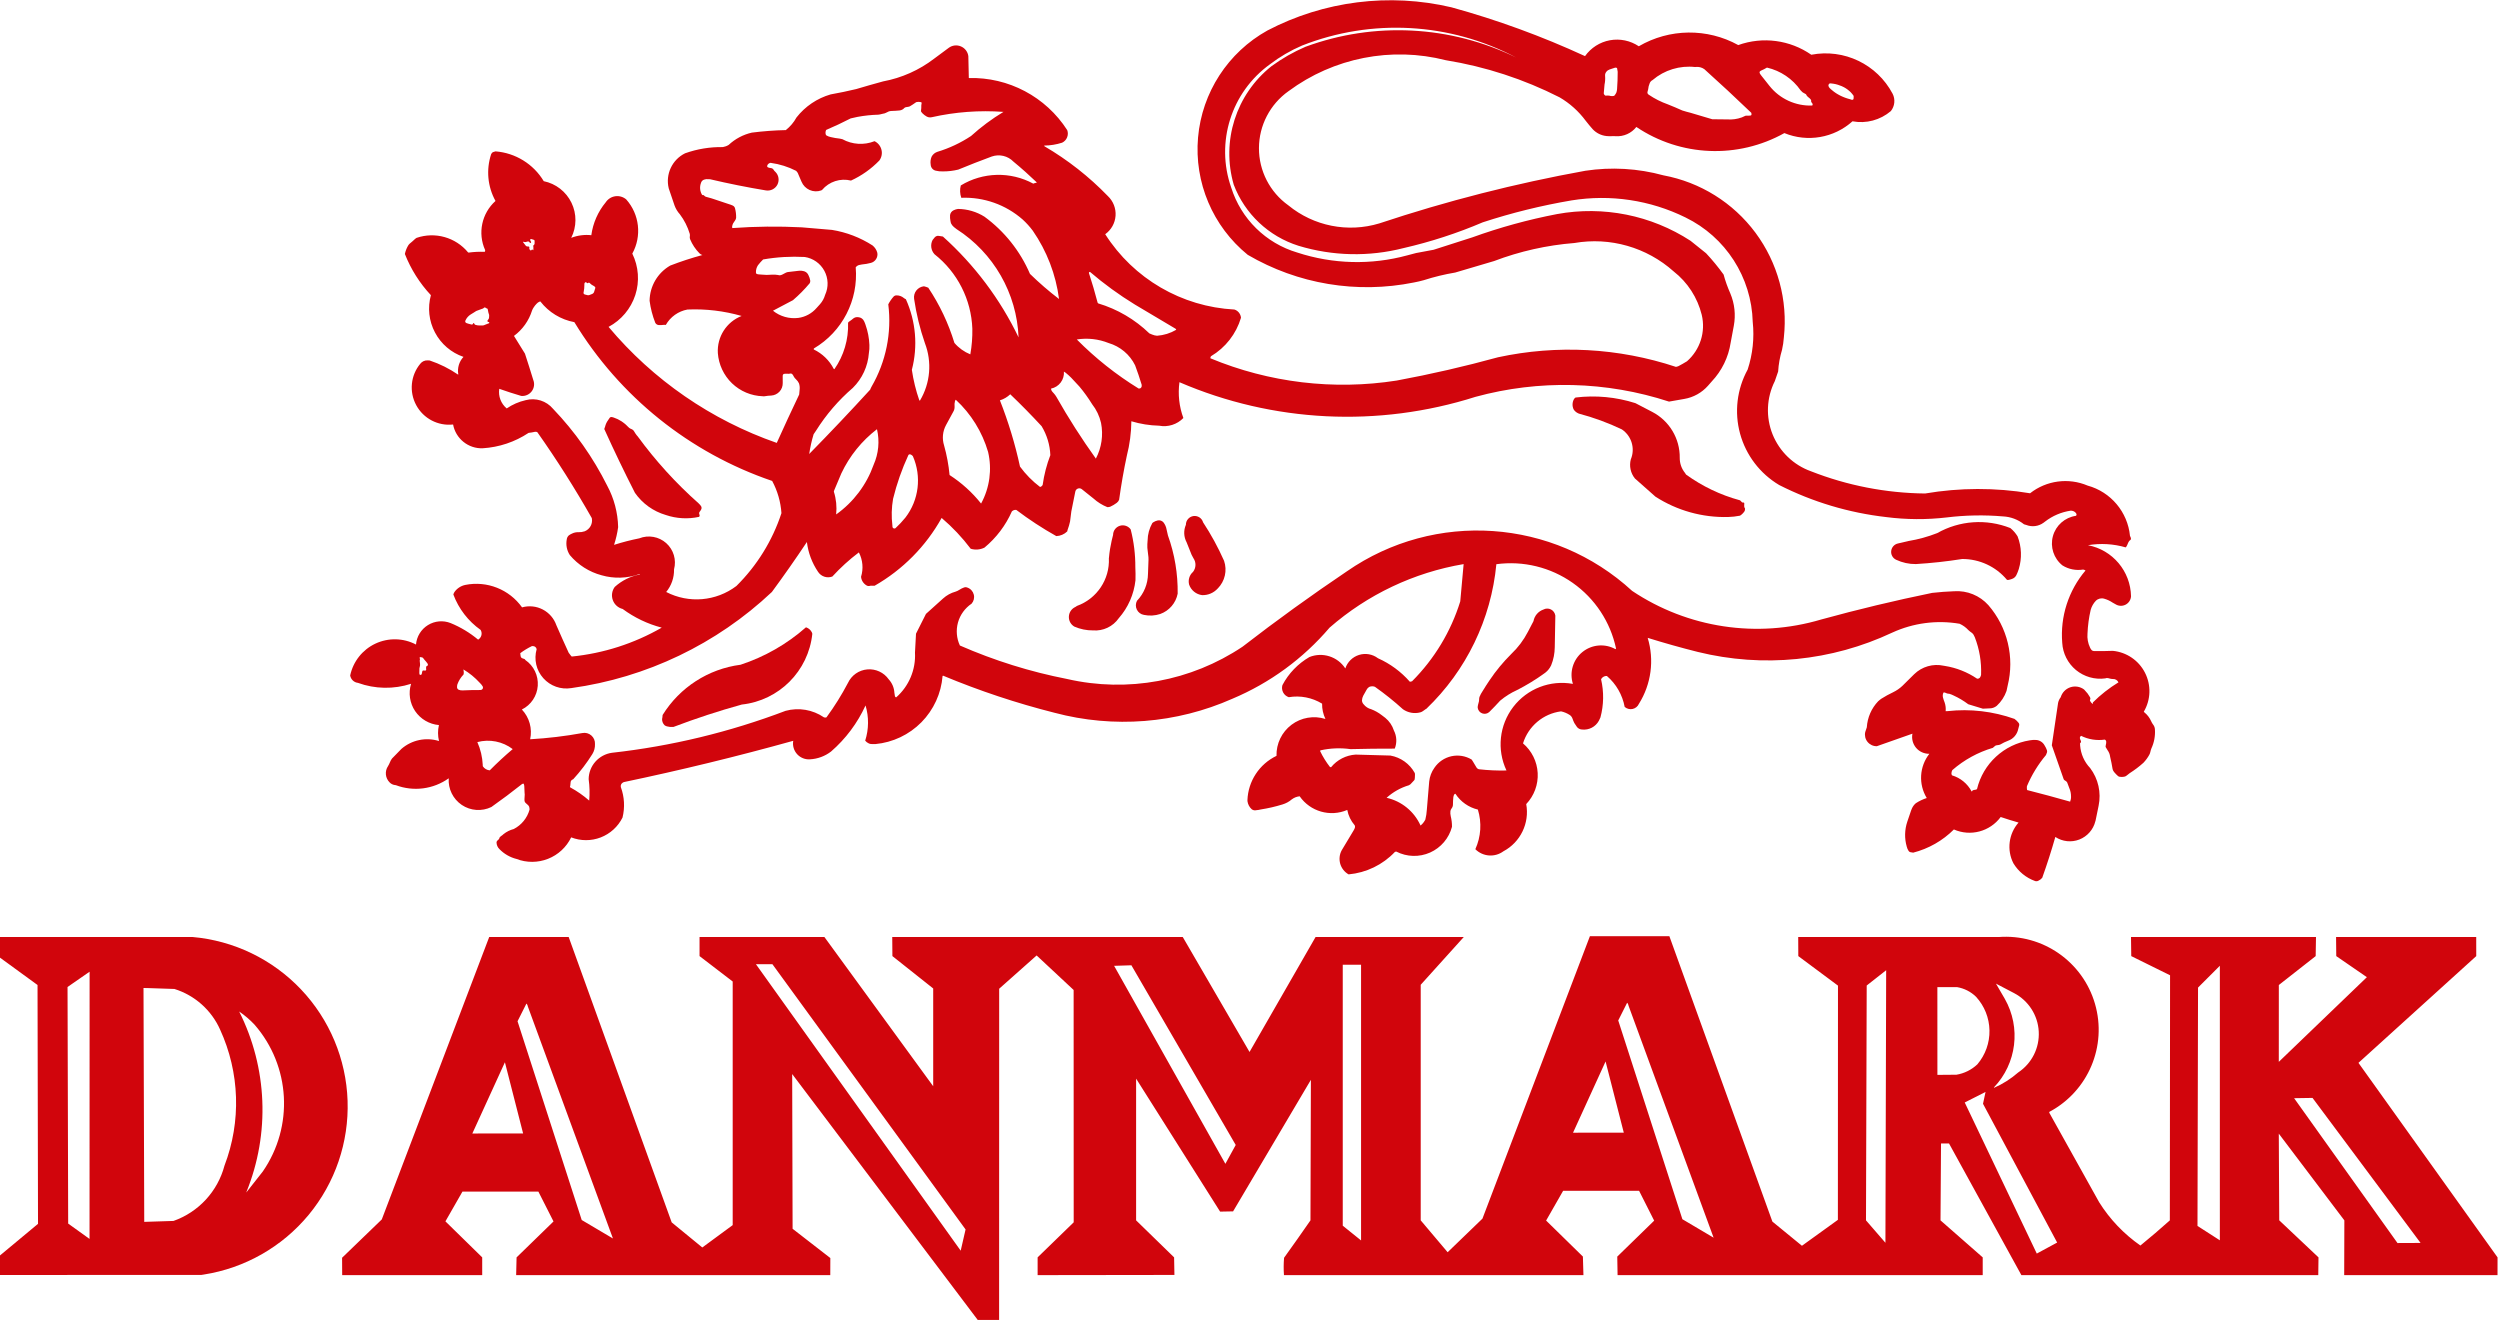 <?xml version="1.0" encoding="UTF-8" standalone="no"?>
<!-- Created with Inkscape (http://www.inkscape.org/) -->

<svg
   xmlns:dc="http://purl.org/dc/elements/1.1/"
   xmlns:cc="http://creativecommons.org/ns#"
   xmlns:rdf="http://www.w3.org/1999/02/22-rdf-syntax-ns#"
   xmlns:svg="http://www.w3.org/2000/svg"
   xmlns="http://www.w3.org/2000/svg"
   xmlns:sodipodi="http://sodipodi.sourceforge.net/DTD/sodipodi-0.dtd"
   xmlns:inkscape="http://www.inkscape.org/namespaces/inkscape"
   width="435.203"
   height="229.778"
   viewBox="0 0 450 237.59"
   id="svg2"
   version="1.1"
   inkscape:version="0.91 r13725"
   sodipodi:docname="Tanskan jääkiekkomaajoukkueen tunnus.svg">
  <defs
     id="defs4">
    <clipPath
       clipPathUnits="userSpaceOnUse"
       id="clipPath256">
      <path
         d="m 1126.063,78.484 80.185,0 0,50.209 -80.185,0 0,-50.209 z"
         id="path258"
         inkscape:connector-curvature="0" />
    </clipPath>
    <clipPath
       clipPathUnits="userSpaceOnUse"
       id="clipPath240">
      <path
         d="m 1127.137,83.819 77.823,0 0,41.09 -77.823,0 0,-41.09 z"
         id="path242"
         inkscape:connector-curvature="0" />
    </clipPath>
    <clipPath
       clipPathUnits="userSpaceOnUse"
       id="clipPath208">
      <path
         d="m 1126.063,78.484 80.185,0 0,50.209 -80.185,0 0,-50.209 z"
         id="path210"
         inkscape:connector-curvature="0" />
    </clipPath>
  </defs>
  <sodipodi:namedview
     id="base"
     pagecolor="#ffffff"
     bordercolor="#666666"
     borderopacity="1.0"
     inkscape:pageopacity="0.0"
     inkscape:pageshadow="2"
     inkscape:zoom="0.35"
     inkscape:cx="375"
     inkscape:cy="330.63338"
     inkscape:document-units="px"
     inkscape:current-layer="layer1"
     showgrid="false"
     units="px"
     inkscape:window-width="493"
     inkscape:window-height="466"
     inkscape:window-x="398"
     inkscape:window-y="529"
     inkscape:window-maximized="0" />
  <g
     inkscape:label="Taso 1"
     inkscape:groupmode="layer"
     id="layer1"
     transform="translate(0,-814.772)">
    <g
       id="g204"
       style="fill:#d1050c;fill-opacity:1"
       transform="matrix(5.782,0,0,-5.782,-6517.526,1537.037)">
      <g
         id="g206"
         clip-path="url(#clipPath208)"
         style="fill:#d1050c;fill-opacity:1">
        <g
           id="g212"
           transform="translate(1148.959,109.246)"
           style="fill:#d1050c;fill-opacity:1">
          <path
             d="M 0,0 C -0.706,0.625 -1.342,1.325 -1.898,2.086 L -1.93,2.122 c -0.03,0.039 -0.058,0.081 -0.082,0.124 -0.014,0.028 -0.039,0.05 -0.07,0.062 -0.027,0.009 -0.053,0.023 -0.077,0.039 -0.012,0.01 -0.024,0.02 -0.034,0.032 C -2.315,2.512 -2.469,2.612 -2.64,2.67 -2.663,2.679 -2.688,2.685 -2.714,2.688 -2.736,2.69 -2.757,2.681 -2.77,2.663 -2.788,2.639 -2.804,2.614 -2.82,2.588 -2.864,2.528 -2.895,2.461 -2.912,2.389 -2.92,2.364 -2.928,2.339 -2.938,2.315 c 0.303,-0.67 0.621,-1.332 0.955,-1.987 0.232,-0.333 0.571,-0.576 0.96,-0.69 0.332,-0.113 0.689,-0.134 1.032,-0.059 0.012,0.007 0.021,0.019 0.023,0.032 0,0.011 -0.001,0.021 -0.005,0.031 -0.004,0.014 -0.008,0.027 -0.011,0.041 -0.003,0.018 0.001,0.037 0.013,0.051 0.02,0.025 0.038,0.051 0.052,0.08 0.016,0.033 0.013,0.071 -0.007,0.101 -0.018,0.027 -0.039,0.052 -0.063,0.073 L 0,0"
             style="fill:#d1050c;fill-opacity:1;fill-rule:nonzero;stroke:none"
             id="path214"
             inkscape:connector-curvature="0" />
        </g>
        <g
           id="g216"
           transform="translate(1181.374,109.342)"
           style="fill:#d1050c;fill-opacity:1">
          <path
             d="m 0,0 c -0.602,0.163 -1.17,0.435 -1.676,0.801 -0.009,0.017 -0.019,0.032 -0.031,0.048 -0.108,0.133 -0.167,0.299 -0.165,0.471 0.008,0.602 -0.325,1.157 -0.86,1.433 L -3.253,3.024 C -3.855,3.216 -4.49,3.275 -5.116,3.199 -5.136,3.186 -5.153,3.169 -5.165,3.149 -5.22,3.051 -5.224,2.932 -5.176,2.83 -5.142,2.776 -5.093,2.734 -5.035,2.708 -5.027,2.705 -5.02,2.701 -5.012,2.698 -4.552,2.576 -4.103,2.412 -3.673,2.206 -3.371,2.001 -3.254,1.612 -3.395,1.275 -3.45,1.067 -3.403,0.846 -3.268,0.679 l 0.639,-0.566 c 0.672,-0.434 1.46,-0.654 2.26,-0.634 0.124,0.003 0.248,0.017 0.37,0.041 0.013,0.006 0.026,0.014 0.037,0.023 0.036,0.029 0.069,0.063 0.097,0.1 0.019,0.026 0.028,0.059 0.026,0.091 -0.003,0.016 -0.009,0.031 -0.02,0.043 -0.006,0.019 -0.008,0.038 -0.007,0.058 0.002,0.022 0.003,0.045 0.003,0.067 C 0.136,-0.093 0.135,-0.087 0.133,-0.082 0.129,-0.075 0.122,-0.07 0.113,-0.069 0.097,-0.075 0.079,-0.072 0.065,-0.062 0.053,-0.052 0.043,-0.042 0.034,-0.03 0.025,-0.018 0.013,-0.007 0,0"
             style="fill:#d1050c;fill-opacity:1;fill-rule:nonzero;stroke:none"
             id="path218"
             inkscape:connector-curvature="0" />
        </g>
        <g
           id="g220"
           transform="translate(1165.316,107.458)"
           style="fill:#d1050c;fill-opacity:1">
          <path
             d="M 0,0 C -0.185,0.416 -0.403,0.817 -0.653,1.197 -0.671,1.261 -0.712,1.316 -0.767,1.352 -0.822,1.387 -0.889,1.402 -0.954,1.393 -1.019,1.383 -1.079,1.351 -1.122,1.301 -1.165,1.251 -1.189,1.187 -1.188,1.121 -1.265,0.945 -1.256,0.744 -1.166,0.576 l 0.156,-0.39 c 0.016,-0.035 0.035,-0.069 0.055,-0.103 0.09,-0.129 0.087,-0.302 -0.01,-0.427 -0.113,-0.098 -0.16,-0.252 -0.123,-0.397 0.061,-0.177 0.218,-0.304 0.404,-0.328 C -0.5,-1.075 -0.323,-1 -0.199,-0.864 0.027,-0.638 0.104,-0.302 0,0"
             style="fill:#d1050c;fill-opacity:1;fill-rule:nonzero;stroke:none"
             id="path222"
             inkscape:connector-curvature="0" />
        </g>
        <g
           id="g224"
           transform="translate(1163.329,105.802)"
           style="fill:#d1050c;fill-opacity:1">
          <path
             d="M 0,0 C 0.28,0.1 0.486,0.341 0.543,0.633 0.551,1.25 0.449,1.864 0.24,2.444 L 0.197,2.633 C 0.184,2.711 0.151,2.785 0.103,2.849 0.059,2.903 -0.012,2.927 -0.08,2.912 -0.131,2.901 -0.18,2.88 -0.224,2.85 -0.233,2.844 -0.24,2.837 -0.247,2.829 -0.34,2.664 -0.39,2.479 -0.393,2.289 -0.401,2.212 -0.404,2.135 -0.401,2.057 -0.392,1.96 -0.38,1.863 -0.367,1.767 -0.365,1.742 -0.365,1.718 -0.365,1.693 L -0.381,1.253 C -0.384,0.939 -0.506,0.638 -0.723,0.412 -0.769,0.326 -0.771,0.223 -0.728,0.136 -0.685,0.049 -0.603,-0.013 -0.507,-0.028 -0.339,-0.064 -0.163,-0.054 0,0"
             style="fill:#d1050c;fill-opacity:1;fill-rule:nonzero;stroke:none"
             id="path226"
             inkscape:connector-curvature="0" />
        </g>
        <g
           id="g228"
           transform="translate(1162.554,107.256)"
           style="fill:#d1050c;fill-opacity:1">
          <path
             d="M 0,0 C 0.002,0.397 -0.046,0.794 -0.145,1.179 -0.22,1.285 -0.357,1.331 -0.482,1.292 -0.607,1.253 -0.692,1.138 -0.693,1.007 -0.71,0.95 -0.724,0.892 -0.736,0.834 -0.776,0.659 -0.805,0.481 -0.821,0.301 L -0.824,0.283 c 0.031,-0.66 -0.373,-1.262 -0.994,-1.486 L -1.87,-1.237 c -0.116,-0.054 -0.193,-0.167 -0.199,-0.295 -0.007,-0.129 0.059,-0.25 0.169,-0.314 0.183,-0.08 0.381,-0.121 0.581,-0.119 0.316,-0.025 0.622,0.12 0.803,0.38 0.291,0.331 0.472,0.743 0.52,1.18 C 0.008,-0.27 0.007,-0.135 0,0"
             style="fill:#d1050c;fill-opacity:1;fill-rule:nonzero;stroke:none"
             id="path230"
             inkscape:connector-curvature="0" />
        </g>
        <g
           id="g232"
           transform="translate(1175.611,104.768)"
           style="fill:#d1050c;fill-opacity:1">
          <path
             d="M 0,0 0.018,0.982 C 0.007,1.064 -0.043,1.137 -0.118,1.175 -0.192,1.213 -0.281,1.212 -0.354,1.172 -0.514,1.116 -0.632,0.979 -0.662,0.812 L -0.836,0.478 C -0.969,0.221 -1.143,-0.011 -1.353,-0.21 -1.604,-0.46 -1.831,-0.733 -2.028,-1.027 -2.105,-1.14 -2.178,-1.254 -2.248,-1.37 -2.285,-1.424 -2.316,-1.482 -2.341,-1.542 -2.35,-1.567 -2.355,-1.593 -2.354,-1.62 c 0,-0.042 -0.007,-0.083 -0.021,-0.123 -0.011,-0.036 -0.02,-0.073 -0.024,-0.111 -10e-4,-0.012 0,-0.025 10e-4,-0.038 0.013,-0.078 0.067,-0.143 0.142,-0.169 0.075,-0.027 0.158,-0.01 0.217,0.043 0.116,0.115 0.229,0.233 0.339,0.354 0.157,0.131 0.331,0.241 0.518,0.326 0.308,0.156 0.604,0.338 0.884,0.542 0.08,0.062 0.143,0.141 0.186,0.233 0.073,0.179 0.11,0.37 0.112,0.563"
             style="fill:#d1050c;fill-opacity:1;fill-rule:nonzero;stroke:none"
             id="path234"
             inkscape:connector-curvature="0" />
        </g>
      </g>
    </g>
    <g
       id="g236"
       style="fill:#d1050c;fill-opacity:1"
       transform="matrix(5.782,0,0,-5.782,-6517.526,1537.037)">
      <g
         id="g238"
         clip-path="url(#clipPath240)"
         style="fill:#d1050c;fill-opacity:1">
        <g
           id="g244"
           transform="translate(1148.173,102.285)"
           style="fill:#d1050c;fill-opacity:1">
          <path
             d="M 0,0 C 0.699,0.266 1.409,0.499 2.13,0.698 3.289,0.823 4.203,1.74 4.325,2.899 4.321,2.924 4.311,2.949 4.296,2.97 4.261,3.028 4.208,3.072 4.145,3.096 4.139,3.098 4.133,3.1 4.127,3.102 3.534,2.579 2.841,2.183 2.091,1.937 1.088,1.807 0.197,1.232 -0.335,0.373 -0.337,0.349 -0.339,0.325 -0.342,0.302 -0.347,0.283 -0.351,0.264 -0.352,0.245 -0.354,0.174 -0.326,0.105 -0.276,0.055 -0.253,0.037 -0.227,0.024 -0.199,0.018 -0.134,0 -0.067,-0.006 0,0"
             style="fill:#d1050c;fill-opacity:1;fill-rule:nonzero;stroke:none"
             id="path246"
             inkscape:connector-curvature="0" />
        </g>
        <g
           id="g248"
           transform="translate(1140.284,104.4)"
           style="fill:#d1050c;fill-opacity:1">
          <path
             d="m 0,0 c -0.008,0.015 -0.011,0.032 -0.009,0.049 10e-4,0.006 0.006,0.011 0.013,0.011 0.01,0.001 0.02,0 0.03,-0.003 C 0.05,0.056 0.066,0.052 0.08,0.046 0.088,0.043 0.094,0.037 0.098,0.03 0.125,-0.008 0.155,-0.044 0.187,-0.077 0.205,-0.097 0.221,-0.118 0.236,-0.141 0.245,-0.157 0.25,-0.176 0.247,-0.195 0.238,-0.204 0.228,-0.211 0.217,-0.217 0.206,-0.221 0.198,-0.229 0.193,-0.239 0.189,-0.253 0.188,-0.268 0.19,-0.282 0.192,-0.299 0.193,-0.317 0.194,-0.333 0.191,-0.346 0.181,-0.357 0.169,-0.361 0.154,-0.36 0.138,-0.359 0.123,-0.357 0.112,-0.355 0.1,-0.357 0.089,-0.361 0.082,-0.364 0.076,-0.371 0.074,-0.378 0.069,-0.395 0.065,-0.412 0.062,-0.429 0.061,-0.439 0.059,-0.448 0.057,-0.457 L 0.052,-0.473 C 0.049,-0.48 0.044,-0.485 0.037,-0.489 0.029,-0.493 0.02,-0.495 0.012,-0.495 c -0.013,0.002 -0.023,0.011 -0.028,0.022 -0.002,0.012 -0.003,0.025 -0.004,0.037 0.002,0.033 0.003,0.066 0.002,0.098 -0.001,0.017 -0.001,0.035 10e-4,0.052 0.002,0.012 0.005,0.025 0.009,0.037 0.01,0.031 0.014,0.064 0.01,0.097 -0.005,0.032 -0.008,0.065 -0.01,0.097 l 0.003,0.024 C -0.003,-0.021 -0.001,-0.01 0,0 M 1.208,-0.958 C 1.193,-0.951 1.18,-0.94 1.17,-0.927 c -0.009,0.012 -0.014,0.026 -0.016,0.04 -0.002,0.033 0.001,0.066 0.01,0.097 0.042,0.115 0.107,0.22 0.192,0.308 0.009,0.032 0.011,0.065 0.005,0.098 l -0.009,0.06 C 1.54,-0.436 1.71,-0.575 1.858,-0.737 1.895,-0.771 1.927,-0.81 1.953,-0.853 c 0.012,-0.022 0.012,-0.048 0,-0.07 L 1.947,-0.933 C 1.941,-0.941 1.933,-0.948 1.925,-0.953 1.909,-0.961 1.893,-0.965 1.875,-0.965 1.693,-0.964 1.51,-0.968 1.328,-0.977 1.287,-0.979 1.246,-0.973 1.208,-0.958 m 0.87,11.874 0.017,-0.005 C 2.101,10.905 2.106,10.898 2.109,10.89 2.114,10.86 2.12,10.829 2.127,10.799 2.129,10.79 2.131,10.78 2.134,10.77 2.137,10.762 2.14,10.754 2.143,10.745 2.147,10.735 2.15,10.725 2.152,10.714 2.154,10.706 2.155,10.696 2.154,10.687 2.152,10.665 2.151,10.642 2.149,10.619 2.149,10.611 2.146,10.604 2.143,10.598 2.136,10.585 2.128,10.573 2.12,10.562 2.113,10.554 2.107,10.545 2.101,10.536 2.098,10.528 2.098,10.52 2.1,10.512 2.104,10.506 2.109,10.501 2.115,10.498 l 0.03,-0.01 c 0.008,-0.003 0.013,-0.01 0.013,-0.018 0,-0.008 -0.005,-0.016 -0.012,-0.019 L 2.123,10.444 C 2.092,10.435 2.061,10.423 2.031,10.408 2.018,10.4 2.004,10.394 1.989,10.39 1.979,10.387 1.968,10.385 1.957,10.385 1.923,10.387 1.889,10.386 1.856,10.383 c -0.05,0 -0.099,0.008 -0.145,0.025 C 1.7,10.422 1.69,10.438 1.682,10.454 L 1.67,10.462 C 1.66,10.455 1.653,10.445 1.648,10.434 1.643,10.422 1.633,10.414 1.621,10.412 L 1.602,10.414 C 1.568,10.42 1.534,10.429 1.501,10.44 1.482,10.445 1.462,10.452 1.444,10.46 l -0.019,0.012 c -0.014,0.012 -0.02,0.031 -0.016,0.049 l 0.008,0.021 c 0.034,0.075 0.089,0.139 0.159,0.183 0.035,0.019 0.068,0.04 0.101,0.062 0.023,0.018 0.048,0.034 0.075,0.048 0.048,0.021 0.098,0.039 0.148,0.055 0.02,0.006 0.04,0.013 0.06,0.021 l 0.018,0.012 c 0.01,0.006 0.019,0.014 0.027,0.021 0.007,0.003 0.014,0.004 0.021,0.002 0.01,-0.009 0.021,-0.017 0.033,-0.023 0.006,-0.004 0.012,-0.006 0.019,-0.007 M 2.887,-2.804 C 2.639,-3.014 2.4,-3.235 2.172,-3.466 2.086,-3.459 2.008,-3.414 1.959,-3.343 1.953,-3.327 1.952,-3.311 1.954,-3.295 1.942,-3.05 1.886,-2.81 1.786,-2.586 c 0.381,0.101 0.788,0.02 1.101,-0.218 m 0.558,15.756 c 0.008,0.002 0.015,0.009 0.015,0.017 0,0.009 -0.002,0.018 -0.006,0.026 l -0.017,0.031 c -0.005,0.007 -0.007,0.016 -0.005,0.025 10e-4,0.009 0.005,0.017 0.012,0.023 0.004,0.002 0.009,0.003 0.014,0.002 0.027,-0.008 0.054,-0.016 0.081,-0.024 L 3.56,13.041 C 3.565,13.033 3.568,13.024 3.569,13.015 3.568,12.985 3.567,12.956 3.567,12.926 3.567,12.918 3.564,12.911 3.559,12.905 3.552,12.894 3.543,12.885 3.532,12.879 3.527,12.87 3.526,12.859 3.527,12.849 l 0.004,-0.023 c 10e-4,-0.033 0,-0.067 -0.001,-0.1 -0.007,10e-4 -0.013,0.005 -0.017,0.01 C 3.509,12.743 3.502,12.748 3.494,12.749 3.486,12.747 3.479,12.743 3.475,12.736 3.469,12.728 3.462,12.722 3.453,12.719 3.447,12.718 3.441,12.72 3.437,12.724 c -0.011,0.01 -0.02,0.02 -0.028,0.031 -0.003,0.005 -0.005,0.011 -0.006,0.017 -10e-4,0.014 0,0.028 0.002,0.042 0.001,0.007 -10e-4,0.014 -0.006,0.019 -0.004,0.006 -0.011,0.009 -0.018,0.009 L 3.363,12.841 c -0.015,0 -0.03,0.002 -0.044,0.007 -0.01,0.004 -0.019,0.01 -0.025,0.018 l -0.017,0.023 c -0.02,0.03 -0.042,0.058 -0.066,0.085 -0.003,0.005 -0.004,0.01 -0.003,0.016 0.006,0 0.013,-10e-4 0.019,-0.002 0.009,-0.003 0.018,-0.005 0.027,-0.006 0.018,-0.003 0.038,-0.002 0.056,0.003 l 0.021,0.009 c 0.013,0.004 0.027,0.006 0.04,0.005 0.009,0 0.017,-0.004 0.023,-0.01 l 0.023,-0.025 c 0.008,-0.007 0.018,-0.011 0.028,-0.012 m 1.651,-1.526 c 0.015,0.071 0.022,0.145 0.022,0.218 l 0,0.038 c 0.002,0.013 0.008,0.025 0.016,0.035 0.007,0.008 0.016,0.013 0.026,0.015 0.006,0.001 0.012,-10e-4 0.017,-0.004 0.006,-0.004 0.012,-0.01 0.015,-0.017 0.005,-0.007 0.013,-0.011 0.021,-0.012 0.01,0.005 0.02,0.009 0.03,0.014 0.012,0.004 0.025,0.003 0.036,-0.003 L 5.308,11.682 C 5.319,11.67 5.332,11.659 5.346,11.651 5.371,11.637 5.396,11.623 5.42,11.608 5.434,11.599 5.447,11.587 5.456,11.573 5.458,11.566 5.459,11.558 5.458,11.55 5.45,11.517 5.44,11.485 5.428,11.453 L 5.419,11.423 C 5.411,11.405 5.399,11.39 5.384,11.378 L 5.358,11.364 C 5.329,11.352 5.301,11.341 5.272,11.33 5.263,11.328 5.254,11.326 5.244,11.325 c -0.008,0 -0.016,0 -0.024,0.001 -0.026,0.006 -0.052,0.013 -0.078,0.02 l -0.024,0.008 c -0.019,0.01 -0.03,0.03 -0.027,0.051 l 0.005,0.021 M 2.468,8.412 C 2.695,8.332 2.923,8.258 3.154,8.19 3.281,8.179 3.404,8.234 3.48,8.336 3.556,8.438 3.574,8.572 3.526,8.691 3.443,8.964 3.357,9.235 3.268,9.507 l -0.342,0.552 c 0.267,0.197 0.464,0.474 0.563,0.791 0.012,0.033 0.029,0.065 0.049,0.094 0.026,0.041 0.056,0.079 0.089,0.113 0.028,0.032 0.062,0.057 0.101,0.071 0.006,0.003 0.013,0.004 0.019,0.004 C 4.009,10.794 4.386,10.565 4.806,10.487 6.216,8.168 8.395,6.419 10.964,5.544 11.131,5.234 11.229,4.892 11.253,4.541 10.972,3.684 10.491,2.907 9.85,2.273 9.218,1.795 8.368,1.723 7.665,2.087 7.828,2.285 7.915,2.535 7.909,2.791 7.989,3.087 7.895,3.403 7.666,3.608 7.437,3.812 7.112,3.87 6.827,3.757 6.562,3.704 6.3,3.636 6.042,3.554 6.1,3.733 6.143,3.918 6.169,4.105 6.159,4.557 6.042,5 5.828,5.397 5.39,6.274 4.822,7.08 4.144,7.788 3.936,8.037 3.602,8.143 3.289,8.058 3.078,8.01 2.878,7.923 2.7,7.801 2.521,7.95 2.433,8.181 2.468,8.412 m 9.509,4.104 c 0.261,-0.039 0.487,-0.199 0.612,-0.431 0.125,-0.232 0.134,-0.51 0.023,-0.749 -0.03,-0.107 -0.085,-0.206 -0.159,-0.29 -0.034,-0.039 -0.069,-0.078 -0.105,-0.116 -0.146,-0.17 -0.349,-0.281 -0.571,-0.311 -0.282,-0.035 -0.567,0.046 -0.788,0.224 l 0.622,0.328 c 0.188,0.161 0.362,0.337 0.521,0.527 0.015,0.025 0.021,0.055 0.017,0.085 -0.01,0.058 -0.028,0.113 -0.055,0.165 -0.022,0.054 -0.065,0.097 -0.119,0.118 -0.063,0.021 -0.13,0.028 -0.196,0.019 C 11.676,12.07 11.573,12.058 11.47,12.049 11.443,12.047 11.417,12.04 11.392,12.028 L 11.27,11.964 c -0.027,-0.014 -0.057,-0.02 -0.087,-0.018 -0.012,0.003 -0.023,0.006 -0.035,0.009 -0.066,0.012 -0.134,0.015 -0.201,0.01 -0.101,-0.01 -0.202,-0.01 -0.302,0.002 -0.032,0.003 -0.064,0.005 -0.095,0.007 -0.022,10e-4 -0.044,0.006 -0.064,0.014 -0.01,0.004 -0.019,0.012 -0.023,0.022 -0.003,0.006 -0.004,0.013 -0.004,0.02 -0.004,0.081 0.018,0.16 0.062,0.228 0.05,0.064 0.103,0.125 0.161,0.181 0.427,0.075 0.862,0.1 1.295,0.077 m 2.145,-6.47 C 13.901,5.424 13.495,4.884 12.956,4.501 c 0.025,0.24 0.001,0.481 -0.072,0.711 0.002,0.013 0.006,0.026 0.011,0.039 l 0.223,0.529 c 0.255,0.54 0.635,1.012 1.109,1.375 0.087,-0.371 0.05,-0.76 -0.105,-1.109 m 1.224,0.265 C 15.621,5.68 15.532,4.949 15.112,4.403 15.016,4.285 14.912,4.174 14.801,4.071 14.784,4.061 14.764,4.06 14.746,4.067 14.728,4.074 14.715,4.09 14.71,4.108 c -0.003,0.016 -0.004,0.031 -0.003,0.047 -0.034,0.277 -0.027,0.558 0.021,0.833 0.115,0.468 0.274,0.923 0.476,1.36 0.007,0.015 0.023,0.026 0.041,0.025 0.016,0 0.031,-0.005 0.045,-0.013 0.023,-0.011 0.042,-0.028 0.056,-0.049 M 16.68,8.072 C 17.156,7.632 17.504,7.07 17.686,6.447 17.813,5.903 17.736,5.331 17.468,4.84 17.192,5.187 16.86,5.487 16.487,5.728 16.458,6.04 16.4,6.348 16.316,6.649 16.249,6.861 16.271,7.091 16.378,7.286 l 0.224,0.412 c 0.03,0.048 0.044,0.105 0.041,0.162 -0.006,0.058 -0.002,0.116 0.013,0.172 0.005,0.014 0.013,0.028 0.024,0.04 m 1.696,0.17 C 18.712,7.921 19.037,7.59 19.352,7.249 19.517,6.976 19.611,6.666 19.624,6.347 19.51,6.049 19.429,5.738 19.385,5.421 19.369,5.388 19.34,5.365 19.304,5.356 c -0.238,0.18 -0.449,0.394 -0.625,0.635 -0.152,0.703 -0.361,1.392 -0.625,2.062 0.121,0.037 0.231,0.102 0.322,0.189 m -3.797,2.8 C 14.69,10.154 14.507,9.255 14.059,8.481 14.048,8.464 14.039,8.447 14.032,8.428 14.028,8.414 14.022,8.4 14.016,8.387 13.395,7.708 12.762,7.04 12.117,6.383 c 0.031,0.208 0.076,0.413 0.137,0.614 l 0.074,0.11 c 0.314,0.5 0.7,0.949 1.147,1.334 0.293,0.289 0.47,0.675 0.5,1.085 0.014,0.082 0.02,0.166 0.016,0.25 -0.008,0.214 -0.049,0.425 -0.12,0.627 -0.013,0.04 -0.028,0.079 -0.047,0.116 -0.032,0.069 -0.098,0.116 -0.174,0.122 -0.064,0.012 -0.131,-0.008 -0.178,-0.053 C 13.461,10.577 13.45,10.568 13.438,10.56 13.408,10.542 13.379,10.521 13.352,10.499 13.341,10.491 13.333,10.48 13.327,10.467 13.345,9.952 13.195,9.445 12.901,9.023 12.894,9.026 12.887,9.03 12.88,9.034 c -0.135,0.263 -0.354,0.475 -0.621,0.603 -0.003,0.011 -0.001,0.022 0.005,0.032 0.883,0.521 1.389,1.503 1.301,2.525 0.025,0.034 0.061,0.059 0.101,0.071 0.03,0.007 0.061,0.013 0.092,0.018 0.096,0.008 0.19,0.025 0.283,0.05 0.066,0.018 0.122,0.06 0.158,0.117 0.037,0.058 0.051,0.127 0.039,0.194 -0.023,0.091 -0.076,0.172 -0.149,0.231 -0.383,0.246 -0.812,0.411 -1.262,0.484 l -0.942,0.08 c -0.72,0.037 -1.44,0.029 -2.159,-0.023 -0.008,0.013 -0.011,0.028 -0.009,0.044 0.004,0.036 0.015,0.071 0.032,0.103 0.019,0.03 0.039,0.059 0.059,0.088 0.018,0.024 0.03,0.053 0.034,0.083 0.003,0.1 -0.009,0.2 -0.034,0.296 -0.004,0.014 -0.009,0.026 -0.015,0.038 -0.014,0.021 -0.033,0.037 -0.055,0.048 -0.04,0.019 -0.082,0.034 -0.124,0.046 l -0.488,0.163 c -0.019,0.006 -0.037,0.012 -0.056,0.018 -0.056,0.014 -0.112,0.03 -0.169,0.047 -0.02,0.007 -0.039,0.019 -0.053,0.036 -0.005,0.006 -0.01,0.011 -0.015,0.016 -0.008,0 -0.016,0 -0.024,-10e-4 -0.007,-0.001 -0.014,10e-4 -0.02,0.005 -0.006,0.005 -0.011,0.011 -0.015,0.018 -0.061,0.109 -0.071,0.24 -0.026,0.357 0.011,0.04 0.038,0.074 0.075,0.094 0.03,0.013 0.062,0.021 0.094,0.024 0.038,0.002 0.076,10e-4 0.114,-0.003 0.576,-0.135 1.156,-0.252 1.739,-0.348 0.146,-0.023 0.291,0.05 0.358,0.182 0.066,0.132 0.041,0.292 -0.064,0.396 -0.022,0.017 -0.04,0.038 -0.054,0.062 -0.009,0.019 -0.024,0.035 -0.044,0.044 -0.017,0.008 -0.036,0.012 -0.055,0.014 -0.028,0.002 -0.056,0.009 -0.082,0.022 -0.015,0.007 -0.023,0.023 -0.022,0.04 0.002,0.013 0.007,0.026 0.014,0.037 0.019,0.03 0.048,0.051 0.082,0.06 0.007,0.002 0.015,0.002 0.022,0 0.274,-0.038 0.54,-0.122 0.786,-0.248 0.014,-0.015 0.027,-0.031 0.039,-0.048 0.013,-0.02 0.024,-0.042 0.031,-0.065 0.033,-0.074 0.065,-0.148 0.096,-0.223 0.048,-0.116 0.138,-0.208 0.252,-0.259 0.114,-0.051 0.244,-0.056 0.361,-0.014 0.009,0.005 0.018,0.01 0.027,0.015 0.221,0.261 0.57,0.374 0.901,0.292 0.331,0.151 0.631,0.364 0.884,0.626 0.07,0.097 0.094,0.219 0.064,0.335 -0.029,0.116 -0.108,0.213 -0.215,0.265 -0.327,-0.13 -0.694,-0.107 -1.001,0.062 -0.027,0.008 -0.054,0.014 -0.081,0.018 -0.095,0.009 -0.189,0.026 -0.282,0.048 -0.045,0.009 -0.088,0.025 -0.128,0.048 -0.013,0.007 -0.022,0.018 -0.026,0.032 -0.014,0.047 -0.01,0.098 0.012,0.142 0.259,0.111 0.513,0.23 0.763,0.359 0.072,0.014 0.144,0.03 0.215,0.048 0.213,0.039 0.429,0.062 0.646,0.068 0.017,10e-4 0.034,0.004 0.051,0.008 0.031,0.01 0.063,0.018 0.096,0.023 0.029,0.003 0.059,0.011 0.085,0.025 0.031,0.017 0.063,0.033 0.096,0.046 0.028,0.009 0.057,0.013 0.086,0.014 0.084,0.002 0.167,0.007 0.251,0.016 0.058,0.007 0.112,0.036 0.149,0.081 0.011,0.009 0.023,0.015 0.037,0.019 0.026,0.005 0.053,0.009 0.08,0.013 0.018,0.002 0.035,0.008 0.052,0.016 0.063,0.037 0.124,0.077 0.183,0.12 0.007,0.005 0.015,0.009 0.024,0.012 0.045,0.01 0.092,0.009 0.137,-0.003 0.01,-0.005 0.018,-0.011 0.025,-0.019 -0.003,-0.007 -0.005,-0.014 -0.006,-0.021 -0.005,-0.021 -0.008,-0.042 -0.008,-0.064 0.002,-0.053 -10e-4,-0.107 -0.009,-0.16 -0.002,-0.013 10e-4,-0.027 0.008,-0.039 0.011,-0.018 0.024,-0.033 0.039,-0.047 0.04,-0.04 0.085,-0.074 0.135,-0.101 0.031,-0.016 0.066,-0.024 0.101,-0.024 0.017,0.002 0.034,0.004 0.051,0.006 0.732,0.165 1.484,0.221 2.233,0.166 -0.36,-0.217 -0.698,-0.468 -1.01,-0.751 -0.323,-0.214 -0.676,-0.38 -1.047,-0.492 -0.077,-0.025 -0.142,-0.079 -0.18,-0.151 -0.033,-0.078 -0.043,-0.164 -0.029,-0.248 0.004,-0.091 0.068,-0.168 0.156,-0.188 0.073,-0.018 0.148,-0.026 0.223,-0.023 0.162,-10e-4 0.322,0.018 0.479,0.056 0.345,0.142 0.693,0.279 1.044,0.408 0.237,0.082 0.5,0.02 0.675,-0.16 0.251,-0.207 0.493,-0.423 0.728,-0.648 -0.005,-0.004 -0.01,-0.007 -0.016,-0.008 l -0.025,-0.007 c -0.024,-0.004 -0.048,-0.011 -0.07,-0.022 -0.708,0.384 -1.568,0.363 -2.257,-0.056 -0.033,-0.126 -0.028,-0.26 0.016,-0.384 0.699,0.028 1.383,-0.214 1.909,-0.675 0.117,-0.107 0.223,-0.224 0.317,-0.35 0.438,-0.634 0.718,-1.363 0.817,-2.126 -0.317,0.242 -0.619,0.503 -0.905,0.782 -0.304,0.709 -0.793,1.324 -1.416,1.78 -0.247,0.155 -0.532,0.239 -0.824,0.242 -0.047,-0.006 -0.093,-0.02 -0.136,-0.041 -0.061,-0.028 -0.103,-0.085 -0.112,-0.152 -0.004,-0.06 0,-0.121 0.012,-0.18 0.003,-0.024 0.008,-0.048 0.015,-0.07 0.022,-0.047 0.053,-0.087 0.092,-0.12 l 0.082,-0.064 c 1.156,-0.741 1.877,-1.999 1.932,-3.371 -0.572,1.191 -1.373,2.257 -2.356,3.139 -0.044,0.008 -0.089,0.015 -0.133,0.021 -0.01,0.002 -0.019,0.002 -0.029,0.001 -0.036,-0.005 -0.069,-0.022 -0.093,-0.049 -0.023,-0.026 -0.045,-0.053 -0.065,-0.08 -0.076,-0.146 -0.052,-0.323 0.059,-0.444 0.714,-0.563 1.145,-1.411 1.178,-2.319 0.005,-0.267 -0.016,-0.535 -0.063,-0.798 -0.191,0.077 -0.361,0.199 -0.495,0.356 -0.186,0.61 -0.46,1.189 -0.814,1.719 -0.043,0.019 -0.088,0.033 -0.134,0.044 -0.093,-0.009 -0.179,-0.056 -0.237,-0.13 -0.058,-0.074 -0.083,-0.168 -0.07,-0.261 0.069,-0.469 0.181,-0.93 0.336,-1.378 0.226,-0.588 0.17,-1.247 -0.153,-1.788 -0.007,0 -0.014,10e-4 -0.02,0.004 -0.108,0.31 -0.186,0.629 -0.233,0.953 0.191,0.732 0.125,1.508 -0.186,2.197 -0.023,0.01 -0.044,0.023 -0.063,0.038 -0.063,0.053 -0.141,0.082 -0.223,0.082 -0.034,0.002 -0.067,-0.01 -0.092,-0.033 -0.067,-0.074 -0.124,-0.157 -0.17,-0.246 M 21.202,7.35 C 21.277,6.972 21.22,6.58 21.041,6.239 20.597,6.859 20.185,7.503 19.809,8.167 l -0.037,0.055 c -0.011,0.016 -0.023,0.031 -0.037,0.045 -0.015,0.017 -0.031,0.034 -0.046,0.051 -0.02,0.02 -0.033,0.045 -0.04,0.073 -0.003,0.009 -0.003,0.018 -0.002,0.028 0.12,0.024 0.226,0.092 0.299,0.189 0.074,0.098 0.109,0.218 0.1,0.34 0.017,-0.01 0.034,-0.021 0.05,-0.032 0.062,-0.05 0.122,-0.103 0.178,-0.16 L 20.53,8.481 c 0.145,-0.173 0.276,-0.356 0.394,-0.547 0.135,-0.172 0.23,-0.371 0.278,-0.584 m 0.236,2.487 C 21.798,9.731 22.097,9.48 22.263,9.143 22.338,8.944 22.406,8.742 22.467,8.539 22.468,8.526 22.469,8.513 22.468,8.5 22.468,8.465 22.445,8.435 22.413,8.423 22.4,8.42 22.386,8.419 22.372,8.421 c -0.7,0.431 -1.345,0.943 -1.924,1.527 0.334,0.053 0.676,0.015 0.99,-0.111 m -0.58,2.215 c 0.438,-0.375 0.904,-0.714 1.395,-1.015 l 1.268,-0.754 c 0.011,-0.008 0.019,-0.021 0.021,-0.034 -0.182,-0.107 -0.386,-0.17 -0.596,-0.185 -0.052,0.004 -0.103,0.016 -0.15,0.036 -0.031,0.011 -0.06,0.023 -0.089,0.037 -0.449,0.435 -0.996,0.756 -1.595,0.935 -0.007,0.006 -0.012,0.013 -0.016,0.021 -0.082,0.312 -0.172,0.621 -0.272,0.927 10e-4,0.006 0.003,0.011 0.006,0.017 0.006,0.009 0.017,0.015 0.028,0.015 m 9.488,-14.841 c 0.073,0.183 0.063,0.389 -0.027,0.564 -0.049,0.154 -0.142,0.29 -0.267,0.393 -0.037,0.029 -0.074,0.058 -0.112,0.085 -0.099,0.077 -0.209,0.139 -0.327,0.184 -0.093,0.023 -0.175,0.077 -0.235,0.152 -0.032,0.033 -0.051,0.076 -0.053,0.122 0.003,0.052 0.016,0.102 0.04,0.147 l 0.106,0.189 c 0.018,0.035 0.046,0.065 0.081,0.085 0.056,0.024 0.12,0.026 0.177,0.003 0.304,-0.215 0.596,-0.448 0.872,-0.699 0.157,-0.11 0.356,-0.146 0.542,-0.096 0.034,0.009 0.066,0.026 0.093,0.048 0.024,0.02 0.049,0.038 0.076,0.054 0.006,0.003 0.012,0.006 0.018,0.009 1.243,1.191 2.016,2.788 2.179,4.501 C 34.346,3.065 35.196,2.857 35.887,2.37 36.579,1.883 37.06,1.153 37.235,0.326 37.23,0.318 37.224,0.312 37.217,0.307 36.888,0.491 36.48,0.455 36.187,0.217 35.895,-0.021 35.778,-0.414 35.892,-0.774 35.187,-0.646 34.471,-0.923 34.035,-1.491 33.6,-2.059 33.518,-2.822 33.824,-3.47 c -0.285,-0.007 -0.57,0.006 -0.853,0.038 -0.033,0.006 -0.062,0.027 -0.08,0.055 -0.038,0.063 -0.075,0.126 -0.113,0.189 -0.011,0.02 -0.023,0.039 -0.038,0.058 -0.189,0.114 -0.414,0.151 -0.63,0.104 -0.216,-0.048 -0.405,-0.176 -0.529,-0.359 -0.091,-0.126 -0.147,-0.274 -0.163,-0.428 L 31.345,-4.69 c -0.006,-0.104 -0.022,-0.207 -0.047,-0.308 -0.003,-0.007 -0.006,-0.013 -0.01,-0.019 -0.011,-0.021 -0.024,-0.041 -0.038,-0.06 -0.029,-0.04 -0.062,-0.076 -0.101,-0.107 -0.197,0.438 -0.588,0.758 -1.057,0.864 0.199,0.18 0.437,0.314 0.696,0.391 0.017,0.009 0.033,0.02 0.048,0.032 l 0.115,0.123 c 0.006,0.007 0.011,0.016 0.014,0.025 0.005,0.021 0.007,0.042 0.007,0.062 -0.001,0.027 0,0.054 0.003,0.08 0.002,0.021 -0.001,0.041 -0.007,0.06 -0.158,0.286 -0.436,0.485 -0.758,0.542 l -1.081,0.03 c -0.299,-0.019 -0.576,-0.161 -0.765,-0.392 -0.007,-10e-4 -0.013,0 -0.019,10e-4 -0.006,0.002 -0.011,0.004 -0.017,0.006 -0.119,0.153 -0.222,0.319 -0.306,0.494 0.001,0.008 0.005,0.016 0.009,0.023 0.308,0.069 0.626,0.082 0.938,0.038 0.459,0.012 0.918,0.017 1.377,0.016 m 6.676,20.328 c -0.038,0.004 -0.076,0.004 -0.114,-0.001 -0.017,0.008 -0.031,0.02 -0.042,0.035 -0.007,0.01 -0.012,0.022 -0.014,0.035 0.005,0.092 0.013,0.183 0.024,0.274 0.019,0.088 0.025,0.179 0.018,0.269 -0.005,0.041 0.005,0.083 0.028,0.117 0.015,0.022 0.034,0.042 0.056,0.058 0.019,0.012 0.039,0.022 0.06,0.029 l 0.17,0.056 c 0.019,0.002 0.038,-0.002 0.055,-0.011 l 0.003,-0.002 0.02,-0.116 c 0,-0.182 -0.006,-0.364 -0.02,-0.545 -0.003,-0.037 -0.011,-0.074 -0.024,-0.109 -0.017,-0.035 -0.039,-0.066 -0.065,-0.095 -0.052,-0.013 -0.105,-0.011 -0.155,0.006 m 3.671,-0.74 -0.463,0.005 -0.677,0.201 c -0.086,0.021 -0.172,0.045 -0.256,0.072 -0.149,0.067 -0.299,0.131 -0.451,0.191 -0.209,0.074 -0.408,0.174 -0.592,0.299 -0.016,0.009 -0.028,0.023 -0.037,0.04 -0.002,0.005 -0.004,0.01 -0.005,0.016 -0.002,0.017 0,0.034 0.006,0.05 0.007,0.02 0.013,0.041 0.016,0.061 0.006,0.065 0.021,0.128 0.047,0.188 0.016,0.044 0.048,0.08 0.09,0.101 0.368,0.314 0.85,0.461 1.33,0.406 0.006,0.001 0.012,0.002 0.018,0.003 0.094,0.009 0.187,-0.015 0.264,-0.069 0.495,-0.445 0.982,-0.898 1.462,-1.359 0.006,-0.02 0.008,-0.041 0.006,-0.061 -0.002,-0.007 -0.006,-0.013 -0.012,-0.017 -0.005,-0.003 -0.01,-0.005 -0.016,-0.006 -0.014,-0.003 -0.029,-0.004 -0.044,-0.004 -0.033,0.002 -0.065,0.002 -0.097,0 -0.009,-0.001 -0.018,-0.004 -0.026,-0.007 -0.034,-0.018 -0.068,-0.033 -0.103,-0.047 -0.147,-0.054 -0.305,-0.075 -0.46,-0.063 m 1.24,1.613 c 0.425,-0.098 0.799,-0.351 1.048,-0.709 l 0.058,-0.058 c 0.011,-0.009 0.023,-0.017 0.036,-0.022 0.023,-0.01 0.045,-0.022 0.065,-0.036 0.01,-0.007 0.016,-0.016 0.021,-0.027 0.002,-0.007 0.006,-0.014 0.009,-0.02 0.016,-0.021 0.036,-0.04 0.057,-0.056 0.025,-0.018 0.049,-0.04 0.069,-0.065 0.011,-0.015 0.017,-0.034 0.013,-0.053 -0.002,-0.012 0.001,-0.024 0.008,-0.033 0.008,-0.01 0.016,-0.02 0.024,-0.029 0.013,-0.015 0.017,-0.036 0.013,-0.055 -0.003,-0.007 -0.007,-0.014 -0.013,-0.019 -0.515,-0.019 -1.009,0.208 -1.329,0.611 l -0.256,0.323 c -0.011,0.014 -0.022,0.029 -0.032,0.044 -0.01,0.014 -0.017,0.03 -0.021,0.047 -0.003,0.015 0.002,0.031 0.013,0.041 0.011,0.01 0.023,0.017 0.036,0.023 0.062,0.027 0.123,0.057 0.181,0.093 m 2.588,-0.985 -0.038,0.01 c -0.015,0.004 -0.029,0.009 -0.044,0.013 -0.018,0.006 -0.037,0.012 -0.055,0.018 l -0.035,0.013 c -0.018,0.007 -0.035,0.014 -0.052,0.021 l -0.034,0.015 c -0.017,0.008 -0.034,0.016 -0.051,0.024 l -0.033,0.018 c -0.015,0.008 -0.031,0.017 -0.047,0.026 l -0.039,0.024 -0.036,0.024 -0.038,0.027 -0.029,0.023 c -0.014,0.011 -0.027,0.021 -0.04,0.033 l -0.028,0.024 c -0.012,0.012 -0.024,0.024 -0.037,0.035 l -0.008,0.01 -0.012,0.016 -0.013,0.027 -0.005,0.016 0,0.021 0.006,0.019 0.011,0.017 0.016,0.015 c 0.007,0.001 0.014,0.003 0.021,0.004 l 0.019,0 c 0.029,-0.003 0.057,-0.007 0.086,-0.011 0.045,-0.007 0.09,-0.017 0.133,-0.031 0.041,-0.012 0.082,-0.027 0.121,-0.044 0.025,-0.011 0.049,-0.023 0.072,-0.035 0.014,-0.008 0.027,-0.015 0.04,-0.023 l 0.022,-0.014 0.021,-0.014 0.019,-0.013 0.02,-0.016 0.019,-0.015 0.022,-0.019 c 0.011,-0.009 0.022,-0.019 0.033,-0.029 l 0.017,-0.017 0.015,-0.017 0.017,-0.019 0.014,-0.017 0.015,-0.019 0.013,-0.018 0.013,-0.02 -10e-4,-0.069 -0.005,-0.029 c -0.003,-0.004 -0.006,-0.008 -0.009,-0.012 -0.007,-0.003 -0.013,-0.007 -0.019,-0.01 -0.008,0 -0.015,-10e-4 -0.022,-10e-4 -0.019,0.005 -0.037,0.011 -0.055,0.019 M 45.644,4.419 c 0.627,-0.081 1.261,-0.084 1.888,-0.011 0.58,0.071 1.166,0.082 1.748,0.032 0.239,-0.011 0.468,-0.097 0.656,-0.246 0.023,-0.005 0.046,-0.012 0.069,-0.02 0.179,-0.071 0.381,-0.045 0.537,0.068 0.015,0.012 0.031,0.025 0.048,0.036 0.233,0.181 0.509,0.298 0.802,0.341 L 51.423,4.616 C 51.471,4.61 51.515,4.587 51.547,4.55 51.558,4.537 51.567,4.521 51.57,4.505 51.574,4.487 51.567,4.469 51.552,4.458 51.208,4.409 50.926,4.16 50.835,3.825 50.743,3.489 50.86,3.131 51.132,2.914 51.324,2.794 51.553,2.749 51.776,2.785 51.788,2.782 51.801,2.779 51.813,2.775 51.826,2.771 51.839,2.765 51.85,2.756 51.32,2.131 51.059,1.322 51.125,0.505 c 0.018,-0.329 0.173,-0.636 0.427,-0.847 0.255,-0.21 0.585,-0.305 0.913,-0.261 0.011,0.005 0.023,0.009 0.036,0.011 0.033,0.002 0.065,-0.003 0.096,-0.014 0.032,-0.01 0.066,-0.016 0.1,-0.016 0.076,0.007 0.148,-0.035 0.179,-0.104 -0.29,-0.177 -0.558,-0.387 -0.798,-0.627 -0.001,-0.012 0,-0.025 0.002,-0.037 -0.002,-0.004 -0.008,-0.006 -0.012,-0.005 -0.031,0.023 -0.056,0.052 -0.073,0.086 -0.005,0.009 -0.008,0.019 -0.007,0.029 0,0.006 0.002,0.011 0.005,0.016 0.006,0.008 0.009,0.019 0.009,0.029 -0.001,0.018 -0.006,0.035 -0.015,0.051 -0.022,0.038 -0.047,0.075 -0.072,0.111 -0.035,0.042 -0.071,0.084 -0.109,0.124 -0.122,0.091 -0.281,0.118 -0.427,0.07 -0.145,-0.048 -0.257,-0.164 -0.301,-0.31 -0.04,-0.052 -0.068,-0.113 -0.082,-0.177 l -0.195,-1.32 0.37,-1.057 c 0.004,-0.01 0.011,-0.018 0.019,-0.025 0.015,-0.011 0.031,-0.021 0.046,-0.03 0.019,-0.011 0.034,-0.027 0.044,-0.047 0.023,-0.057 0.044,-0.115 0.065,-0.173 0.036,-0.081 0.054,-0.169 0.054,-0.258 0.003,-0.056 -0.007,-0.112 -0.028,-0.164 -0.444,0.127 -0.891,0.247 -1.339,0.361 -0.01,0.039 -0.011,0.08 -0.006,0.12 0.148,0.351 0.348,0.678 0.593,0.97 0.012,0.027 0.023,0.055 0.032,0.083 0.005,0.021 0.005,0.043 -0.001,0.063 -0.018,0.054 -0.043,0.105 -0.074,0.153 -0.051,0.096 -0.148,0.16 -0.257,0.17 -0.068,0.005 -0.137,0.002 -0.204,-0.011 -0.805,-0.127 -1.453,-0.726 -1.643,-1.518 -0.009,-0.007 -0.019,-0.012 -0.03,-0.016 -0.025,-0.006 -0.051,-0.011 -0.076,-0.014 -0.01,-0.001 -0.02,-0.004 -0.028,-0.01 -0.01,-0.008 -0.017,-0.019 -0.021,-0.031 -0.005,-0.002 -0.01,-0.002 -0.014,0 -0.128,0.241 -0.348,0.421 -0.609,0.499 -0.013,0.019 -0.019,0.043 -0.018,0.066 0.002,0.034 0.012,0.067 0.028,0.097 0.366,0.319 0.796,0.555 1.261,0.693 0.018,0.012 0.033,0.026 0.047,0.041 0.009,0.011 0.02,0.02 0.033,0.027 0.024,0.01 0.049,0.016 0.076,0.017 0.027,0.001 0.055,0.009 0.08,0.021 0.076,0.045 0.156,0.084 0.239,0.115 0.163,0.058 0.282,0.197 0.316,0.366 0.005,0.027 0.012,0.054 0.021,0.081 l 0.009,0.034 c 0.006,0.025 0,0.051 -0.015,0.071 -0.037,0.049 -0.082,0.092 -0.132,0.128 -0.667,0.237 -1.378,0.32 -2.08,0.242 -0.01,0.001 -0.019,0 -0.028,-10e-4 -0.012,-0.001 -0.023,-0.001 -0.035,-0.001 0.009,0.092 -0.002,0.185 -0.032,0.272 -0.02,0.048 -0.037,0.098 -0.05,0.149 -0.014,0.049 -0.01,0.101 0.009,0.148 0.003,0.008 0.01,0.014 0.019,0.015 0.009,0.001 0.02,0 0.029,-0.004 0.023,-0.009 0.046,-0.018 0.068,-0.028 0.01,-0.004 0.02,-0.006 0.029,-0.006 0.014,0.001 0.028,-10e-4 0.041,-0.004 0.046,-0.014 0.09,-0.031 0.133,-0.053 0.162,-0.074 0.316,-0.166 0.458,-0.273 l 0.454,-0.138 0.198,0.009 c 0.085,-0.003 0.169,0.026 0.235,0.08 0.138,0.127 0.242,0.286 0.304,0.463 0.013,0.054 0.025,0.109 0.035,0.163 0.22,0.884 -0.004,1.82 -0.6,2.508 -0.269,0.3 -0.661,0.46 -1.063,0.433 C 47.534,2.102 47.305,2.085 47.076,2.059 45.917,1.821 44.765,1.545 43.623,1.231 41.626,0.637 39.468,0.963 37.736,2.121 35.282,4.377 31.592,4.63 28.854,2.729 27.746,1.983 26.663,1.2 25.606,0.383 24.003,-0.69 22.028,-1.053 20.148,-0.622 19,-0.398 17.88,-0.048 16.808,0.421 16.703,0.645 16.683,0.9 16.749,1.139 c 0.067,0.238 0.217,0.445 0.423,0.584 0.068,0.077 0.095,0.183 0.069,0.283 -0.025,0.1 -0.098,0.182 -0.196,0.217 C 17.012,2.238 16.974,2.24 16.939,2.228 16.888,2.21 16.838,2.185 16.792,2.155 16.755,2.131 16.716,2.111 16.674,2.098 16.528,2.058 16.395,1.985 16.283,1.883 L 15.752,1.405 15.442,0.789 15.41,0.201 c 0.029,-0.529 -0.186,-1.044 -0.584,-1.394 -0.008,0.002 -0.015,0.004 -0.021,0.007 -0.006,0.004 -0.01,0.009 -0.013,0.015 -0.003,0.006 -0.005,0.012 -0.007,0.019 -0.007,0.034 -0.013,0.068 -0.016,0.103 -0.009,0.155 -0.071,0.302 -0.176,0.416 -0.151,0.215 -0.406,0.333 -0.668,0.31 -0.262,-0.023 -0.491,-0.184 -0.602,-0.422 -0.196,-0.373 -0.419,-0.731 -0.668,-1.07 -0.014,-0.007 -0.03,-0.01 -0.046,-0.007 -0.011,0.001 -0.023,0.004 -0.034,0.007 -0.349,0.239 -0.785,0.313 -1.193,0.202 C 9.641,-2.274 7.825,-2.713 5.974,-2.919 5.776,-2.947 5.594,-3.045 5.461,-3.195 5.328,-3.345 5.253,-3.538 5.251,-3.739 5.282,-3.96 5.288,-4.184 5.268,-4.407 5.087,-4.248 4.888,-4.11 4.676,-3.995 4.672,-3.99 4.669,-3.984 4.669,-3.977 c 0.004,0.012 0.008,0.024 0.01,0.036 0.006,0.031 0.009,0.061 0.009,0.092 0,0.023 0.007,0.045 0.019,0.064 0.017,0.02 0.039,0.035 0.064,0.043 0.222,0.243 0.421,0.504 0.595,0.782 0.058,0.093 0.086,0.201 0.082,0.31 0.006,0.103 -0.035,0.203 -0.113,0.27 -0.077,0.068 -0.182,0.096 -0.283,0.075 -0.536,-0.097 -1.078,-0.162 -1.622,-0.193 0.072,0.333 -0.024,0.679 -0.258,0.926 0.285,0.141 0.473,0.423 0.495,0.74 C 3.689,-0.515 3.541,-0.209 3.279,-0.03 3.275,-0.017 3.266,-0.007 3.254,-0.001 3.242,0.005 3.229,0.009 3.215,0.013 3.198,0.017 3.18,0.025 3.165,0.035 3.143,0.052 3.131,0.077 3.131,0.104 3.13,0.124 3.128,0.143 3.124,0.163 L 3.122,0.182 c 0.114,0.086 0.237,0.16 0.366,0.222 0.007,0 0.014,0 0.021,-0.002 C 3.538,0.404 3.566,0.396 3.589,0.378 3.612,0.36 3.627,0.335 3.632,0.306 3.542,-0.011 3.62,-0.351 3.839,-0.596 c 0.219,-0.246 0.548,-0.362 0.873,-0.309 2.341,0.325 4.523,1.37 6.243,2.992 0.375,0.51 0.739,1.029 1.09,1.556 0.04,-0.334 0.16,-0.653 0.349,-0.931 0.096,-0.145 0.28,-0.205 0.443,-0.144 0.252,0.275 0.528,0.527 0.826,0.751 0.122,-0.234 0.146,-0.507 0.068,-0.759 0.01,-0.114 0.076,-0.215 0.175,-0.271 0.03,-0.017 0.065,-0.022 0.098,-0.012 0.011,0.003 0.021,0.005 0.032,0.006 0.033,10e-4 0.067,0 0.099,-0.002 0.006,-0.001 0.012,-0.001 0.018,0 0.875,0.5 1.597,1.23 2.087,2.111 0.336,-0.285 0.639,-0.607 0.905,-0.959 0.141,-0.044 0.295,-0.031 0.428,0.035 0.368,0.305 0.661,0.692 0.854,1.129 0.016,0.015 0.034,0.026 0.054,0.035 0.026,0.011 0.055,0.014 0.083,0.01 0.396,-0.3 0.812,-0.572 1.245,-0.815 0.127,0.004 0.248,0.056 0.34,0.145 0.003,0.016 0.007,0.032 0.012,0.049 0.032,0.086 0.058,0.174 0.077,0.263 0.011,0.104 0.024,0.208 0.039,0.311 l 0.124,0.618 c 0.009,0.044 0.039,0.079 0.081,0.094 0.041,0.015 0.088,0.008 0.122,-0.02 l 0.363,-0.29 c 0.126,-0.114 0.272,-0.205 0.43,-0.268 0.032,-0.003 0.065,0.002 0.094,0.014 0.071,0.032 0.138,0.072 0.2,0.119 0.033,0.025 0.059,0.058 0.074,0.096 0.063,0.46 0.143,0.918 0.24,1.372 0.09,0.351 0.137,0.711 0.141,1.072 0.281,-0.085 0.572,-0.131 0.865,-0.138 0.275,-0.052 0.558,0.038 0.754,0.239 -0.131,0.356 -0.173,0.739 -0.122,1.115 2.916,-1.256 6.188,-1.418 9.215,-0.456 1.979,0.54 4.075,0.489 6.026,-0.148 l 0.474,0.083 c 0.286,0.048 0.548,0.194 0.74,0.412 0.039,0.043 0.076,0.086 0.114,0.13 0.316,0.334 0.522,0.756 0.591,1.211 l 0.098,0.526 c 0.063,0.338 0.025,0.688 -0.109,1.006 -0.084,0.19 -0.155,0.386 -0.209,0.587 -0.168,0.232 -0.349,0.454 -0.545,0.663 L 39.554,13.02 C 38.326,13.818 36.84,14.115 35.4,13.852 34.503,13.68 33.62,13.437 32.761,13.127 L 31.557,12.741 31.01,12.639 30.737,12.567 c -1.126,-0.307 -2.316,-0.276 -3.425,0.087 -0.979,0.29 -1.75,1.047 -2.057,2.021 -0.494,1.407 -0.002,2.97 1.208,3.842 0.306,0.233 0.641,0.428 0.994,0.58 2.17,0.855 4.605,0.72 6.667,-0.371 -2.049,1.001 -4.418,1.122 -6.557,0.334 -0.376,-0.161 -0.732,-0.365 -1.062,-0.607 -1.102,-0.877 -1.565,-2.333 -1.172,-3.686 0.345,-0.909 1.088,-1.61 2.016,-1.902 1.063,-0.323 2.195,-0.348 3.271,-0.072 0.844,0.194 1.669,0.462 2.465,0.802 0.905,0.296 1.83,0.524 2.768,0.683 1.208,0.195 2.446,0.009 3.543,-0.531 1.251,-0.609 2.058,-1.863 2.094,-3.253 0.053,-0.5 -0.001,-1.005 -0.158,-1.483 -0.334,-0.609 -0.419,-1.324 -0.236,-1.995 0.183,-0.67 0.62,-1.244 1.217,-1.599 1.042,-0.528 2.171,-0.866 3.331,-0.998 M 28.316,0.976 c 1.182,1.032 2.627,1.717 4.174,1.979 L 32.385,1.794 c -0.291,-0.938 -0.806,-1.792 -1.5,-2.486 -0.015,-0.005 -0.029,-0.009 -0.044,-0.012 -0.008,-0.003 -0.017,-0.003 -0.025,-0.003 -0.274,0.312 -0.612,0.562 -0.992,0.731 -0.168,0.128 -0.388,0.167 -0.59,0.104 -0.202,-0.063 -0.361,-0.22 -0.427,-0.421 -0.241,0.37 -0.708,0.518 -1.118,0.355 -0.356,-0.207 -0.648,-0.509 -0.84,-0.874 -0.023,-0.076 -0.014,-0.158 0.023,-0.229 0.037,-0.07 0.1,-0.123 0.176,-0.147 0.358,0.06 0.726,-0.012 1.036,-0.201 -0.003,-0.165 0.033,-0.328 0.104,-0.477 -0.361,0.114 -0.755,0.047 -1.057,-0.181 -0.303,-0.229 -0.476,-0.589 -0.466,-0.967 -0.535,-0.257 -0.884,-0.788 -0.905,-1.381 0,-0.012 10e-4,-0.024 0.002,-0.036 0.014,-0.093 0.058,-0.178 0.128,-0.242 0.031,-0.026 0.072,-0.04 0.113,-0.037 0.036,0.002 0.072,0.006 0.107,0.013 0.02,0.005 0.04,0.009 0.06,0.013 0.231,0.036 0.458,0.088 0.681,0.157 0.107,0.032 0.207,0.086 0.291,0.159 0.071,0.053 0.155,0.086 0.244,0.095 0.33,-0.476 0.95,-0.653 1.482,-0.425 0.033,-0.177 0.113,-0.342 0.231,-0.478 0.004,-0.008 0.007,-0.017 0.009,-0.025 0.003,-0.02 0.001,-0.041 -0.006,-0.06 -0.011,-0.03 -0.026,-0.059 -0.043,-0.086 l -0.363,-0.605 c -0.071,-0.128 -0.087,-0.279 -0.048,-0.42 0.04,-0.14 0.134,-0.26 0.261,-0.332 0.55,0.05 1.063,0.298 1.442,0.699 0.014,0.007 0.029,0.011 0.044,0.01 0.328,-0.168 0.715,-0.179 1.052,-0.029 0.336,0.15 0.586,0.444 0.681,0.801 10e-4,0.111 -0.012,0.222 -0.039,0.33 -0.012,0.052 -0.016,0.107 -0.01,0.16 0.005,0.028 0.016,0.055 0.034,0.078 0.029,0.036 0.046,0.081 0.045,0.128 0,0.076 0.004,0.152 0.012,0.227 0.004,0.027 0.012,0.053 0.024,0.077 0.004,0.008 0.011,0.015 0.018,0.021 0.008,0.004 0.015,0.007 0.024,0.006 0.16,-0.247 0.411,-0.423 0.698,-0.491 0.125,-0.407 0.097,-0.846 -0.079,-1.233 0.113,-0.114 0.264,-0.183 0.424,-0.195 0.161,-0.012 0.32,0.034 0.449,0.129 0.532,0.283 0.819,0.878 0.711,1.47 0.247,0.26 0.376,0.609 0.357,0.967 -0.019,0.357 -0.184,0.691 -0.457,0.923 0.166,0.536 0.629,0.925 1.184,0.997 0.097,-0.021 0.189,-0.06 0.272,-0.114 0.039,-0.027 0.068,-0.066 0.084,-0.111 0.016,-0.048 0.035,-0.094 0.058,-0.139 0.026,-0.044 0.054,-0.086 0.084,-0.126 0.039,-0.046 0.096,-0.074 0.157,-0.076 0.213,-0.023 0.419,0.084 0.522,0.272 0.017,0.034 0.034,0.069 0.049,0.104 0.105,0.388 0.111,0.797 0.02,1.189 0.028,0.055 0.082,0.092 0.143,0.101 0.013,0.003 0.025,0.003 0.038,0.001 0.289,-0.248 0.484,-0.588 0.554,-0.963 0.068,-0.059 0.159,-0.083 0.246,-0.064 0.088,0.019 0.161,0.079 0.197,0.16 0.384,0.613 0.484,1.362 0.273,2.054 0.516,-0.16 1.035,-0.307 1.559,-0.438 2.028,-0.5 4.166,-0.288 6.056,0.602 0.655,0.3 1.385,0.396 2.095,0.275 0.104,-0.047 0.197,-0.114 0.274,-0.198 0.031,-0.029 0.065,-0.056 0.101,-0.08 0.035,-0.025 0.063,-0.061 0.078,-0.101 0.007,-0.013 0.014,-0.026 0.02,-0.039 0.146,-0.374 0.212,-0.773 0.196,-1.173 -0.005,-0.023 -0.013,-0.045 -0.024,-0.066 -0.014,-0.029 -0.042,-0.049 -0.074,-0.053 -0.009,-0.001 -0.017,-0.001 -0.026,0 -0.301,0.204 -0.643,0.34 -1.002,0.397 l -0.036,0.006 c -0.331,0.073 -0.677,-0.026 -0.92,-0.263 l -0.368,-0.364 c -0.086,-0.081 -0.184,-0.148 -0.29,-0.199 -0.125,-0.059 -0.247,-0.126 -0.364,-0.2 -0.03,-0.02 -0.057,-0.043 -0.084,-0.067 -0.005,-0.005 -0.01,-0.009 -0.016,-0.013 -0.209,-0.22 -0.334,-0.507 -0.353,-0.811 -0.003,-0.013 -0.008,-0.026 -0.013,-0.039 -0.014,-0.035 -0.026,-0.071 -0.036,-0.107 -0.025,-0.109 0.002,-0.223 0.073,-0.309 0.07,-0.086 0.177,-0.135 0.288,-0.133 l 1.108,0.39 c -0.03,-0.156 0.011,-0.317 0.113,-0.439 0.103,-0.122 0.255,-0.19 0.414,-0.187 -0.311,-0.398 -0.343,-0.946 -0.081,-1.377 -0.12,-0.039 -0.234,-0.093 -0.34,-0.162 -0.053,-0.045 -0.095,-0.102 -0.123,-0.166 -0.009,-0.02 -0.018,-0.041 -0.025,-0.063 l -0.118,-0.347 c -0.084,-0.252 -0.09,-0.523 -0.016,-0.777 0.011,-0.046 0.03,-0.091 0.057,-0.131 0.017,-0.026 0.045,-0.042 0.077,-0.044 0.022,-0.002 0.045,-0.006 0.066,-0.011 0.479,0.123 0.917,0.372 1.267,0.722 0.516,-0.227 1.121,-0.066 1.457,0.388 0.184,-0.062 0.369,-0.12 0.556,-0.173 -0.308,-0.35 -0.372,-0.852 -0.161,-1.267 0.155,-0.257 0.394,-0.453 0.677,-0.554 0.032,-0.01 0.067,-0.007 0.097,0.008 0.048,0.021 0.09,0.053 0.124,0.093 0.15,0.419 0.286,0.843 0.408,1.272 0.222,-0.147 0.501,-0.176 0.748,-0.08 0.247,0.097 0.433,0.307 0.497,0.565 0.004,0.008 0.006,0.017 0.008,0.026 l 0.094,0.459 c 0.086,0.411 -0.01,0.839 -0.263,1.175 -0.182,0.19 -0.292,0.438 -0.312,0.702 -0.002,0.022 -0.003,0.044 -0.002,0.066 0.001,0.005 0.003,0.01 0.006,0.014 0.007,10e-4 0.014,0.005 0.018,0.011 0.007,0.017 0.008,0.036 0.001,0.053 -0.007,0.018 -0.014,0.035 -0.022,0.052 -0.008,0.017 -0.011,0.036 -0.008,0.054 0.005,0.021 0.018,0.04 0.037,0.051 0.228,-0.113 0.486,-0.154 0.738,-0.117 0.026,-0.012 0.042,-0.036 0.044,-0.064 0.002,-0.029 -10e-4,-0.058 -0.009,-0.087 -0.004,-0.018 -0.007,-0.036 -0.01,-0.055 -0.002,-0.011 0,-0.022 0.005,-0.032 0.017,-0.032 0.036,-0.063 0.056,-0.093 0.044,-0.06 0.072,-0.13 0.08,-0.204 0.031,-0.128 0.056,-0.256 0.077,-0.385 0.009,-0.034 0.025,-0.065 0.048,-0.092 0.038,-0.045 0.079,-0.088 0.124,-0.127 0.01,-0.008 0.022,-0.013 0.034,-0.016 0.061,-0.012 0.122,-0.01 0.182,0.006 0.021,0.009 0.041,0.022 0.059,0.037 0.026,0.023 0.055,0.045 0.084,0.066 0.151,0.096 0.295,0.204 0.428,0.324 0.072,0.075 0.134,0.159 0.184,0.251 0.016,0.03 0.028,0.062 0.034,0.096 0.007,0.034 0.017,0.067 0.03,0.099 0.086,0.185 0.124,0.389 0.11,0.593 -0.002,0.054 -0.021,0.106 -0.055,0.149 -0.025,0.032 -0.046,0.068 -0.062,0.106 -0.048,0.109 -0.122,0.205 -0.215,0.279 -0.006,0.005 -0.011,0.011 -0.014,0.018 0.219,0.371 0.233,0.828 0.037,1.212 -0.195,0.384 -0.574,0.641 -1.002,0.682 -0.155,-0.006 -0.311,-0.008 -0.466,-0.007 -0.04,0 -0.079,0 -0.118,0 -0.027,0 -0.052,0.01 -0.072,0.027 -0.022,0.024 -0.04,0.052 -0.053,0.082 -0.065,0.136 -0.092,0.286 -0.079,0.435 0.01,0.249 0.043,0.496 0.099,0.738 0.03,0.107 0.085,0.204 0.161,0.284 0.069,0.067 0.169,0.092 0.261,0.064 0.095,-0.027 0.184,-0.069 0.265,-0.124 0.038,-0.023 0.076,-0.044 0.115,-0.064 0.095,-0.047 0.207,-0.043 0.298,0.01 0.091,0.053 0.15,0.148 0.156,0.253 -0.014,0.781 -0.574,1.445 -1.341,1.591 0.392,0.066 0.794,0.043 1.175,-0.068 0.009,0.007 0.016,0.015 0.022,0.025 0.019,0.032 0.035,0.066 0.048,0.102 0.011,0.029 0.026,0.056 0.047,0.08 0.007,0.007 0.014,0.013 0.022,0.018 0.016,0.008 0.025,0.025 0.025,0.042 -10e-4,0.021 -0.007,0.042 -0.016,0.061 -0.005,0.009 -0.01,0.019 -0.014,0.028 C 53.162,4.577 52.638,5.201 51.916,5.399 51.319,5.652 50.633,5.56 50.124,5.16 49.041,5.34 47.937,5.337 46.855,5.153 45.64,5.166 44.437,5.4 43.305,5.844 c -0.545,0.194 -0.98,0.613 -1.197,1.15 -0.215,0.537 -0.19,1.141 0.07,1.658 l 0.103,0.298 c 0.014,0.229 0.055,0.456 0.121,0.676 0.029,0.127 0.048,0.255 0.057,0.385 0.127,1.159 -0.189,2.323 -0.884,3.26 -0.696,0.936 -1.72,1.574 -2.867,1.787 -0.791,0.217 -1.618,0.265 -2.429,0.142 -2.175,-0.394 -4.318,-0.941 -6.415,-1.639 -0.98,-0.296 -2.042,-0.085 -2.833,0.564 -0.575,0.411 -0.915,1.074 -0.913,1.78 0.002,0.706 0.346,1.367 0.923,1.775 1.404,1.039 3.202,1.393 4.896,0.961 1.232,-0.2 2.427,-0.589 3.54,-1.155 0.317,-0.185 0.593,-0.433 0.812,-0.728 0.069,-0.089 0.141,-0.176 0.216,-0.261 0.113,-0.122 0.266,-0.199 0.432,-0.216 0.053,-0.006 0.106,-0.007 0.159,-0.004 0.042,0.003 0.083,0.002 0.125,-0.001 0.25,-0.017 0.492,0.091 0.646,0.288 1.377,-0.927 3.159,-1.001 4.608,-0.191 0.719,-0.295 1.543,-0.153 2.121,0.367 0.425,-0.08 0.864,0.037 1.194,0.318 0.122,0.153 0.144,0.364 0.055,0.539 -0.485,0.918 -1.513,1.411 -2.532,1.215 -0.665,0.462 -1.512,0.574 -2.274,0.301 -0.966,0.533 -2.142,0.519 -3.096,-0.037 -0.264,0.177 -0.586,0.244 -0.899,0.187 -0.313,-0.057 -0.591,-0.235 -0.775,-0.494 -1.343,0.619 -2.734,1.128 -4.16,1.52 -1.934,0.454 -3.967,0.198 -5.727,-0.722 -1.228,-0.683 -2.037,-1.93 -2.16,-3.33 -0.122,-1.399 0.457,-2.768 1.547,-3.654 1.56,-0.913 3.401,-1.219 5.172,-0.861 0.104,0.019 0.207,0.044 0.309,0.072 0.32,0.103 0.647,0.182 0.979,0.238 l 1.208,0.357 c 0.802,0.305 1.644,0.494 2.5,0.562 1.112,0.193 2.251,-0.133 3.092,-0.885 0.434,-0.34 0.741,-0.815 0.873,-1.349 C 40.03,10.186 39.853,9.628 39.443,9.269 39.357,9.216 39.269,9.166 39.18,9.119 39.154,9.108 39.127,9.1 39.099,9.095 37.313,9.687 35.401,9.791 33.561,9.394 32.52,9.108 31.467,8.866 30.405,8.669 28.446,8.362 26.439,8.602 24.607,9.362 c -0.002,0.023 0.003,0.046 0.017,0.064 0.451,0.267 0.785,0.695 0.935,1.198 -0.011,0.119 -0.091,0.22 -0.204,0.256 -1.641,0.086 -3.14,0.959 -4.023,2.345 0.188,0.134 0.306,0.344 0.322,0.574 0.016,0.23 -0.072,0.455 -0.24,0.614 -0.584,0.604 -1.248,1.125 -1.974,1.55 -0.004,0.006 -0.007,0.014 -0.008,0.022 0.189,0 0.377,0.031 0.558,0.089 0.07,0.033 0.126,0.091 0.155,0.164 0.03,0.072 0.032,0.153 0.005,0.226 -0.667,1.04 -1.829,1.655 -3.064,1.623 l -0.015,0.682 c -0.018,0.135 -0.106,0.25 -0.232,0.303 -0.125,0.053 -0.269,0.036 -0.378,-0.045 L 16.009,18.692 C 15.542,18.333 14.996,18.09 14.417,17.982 14.137,17.906 13.857,17.826 13.579,17.743 13.315,17.68 13.05,17.624 12.783,17.577 12.362,17.455 11.991,17.204 11.721,16.859 11.638,16.707 11.525,16.574 11.389,16.466 11.036,16.459 10.684,16.432 10.334,16.388 10.063,16.327 9.813,16.194 9.61,16.005 9.555,15.971 9.493,15.948 9.429,15.937 9.029,15.944 8.631,15.879 8.253,15.744 7.849,15.545 7.637,15.09 7.744,14.652 L 7.925,14.119 C 7.962,14.018 8.018,13.925 8.09,13.846 8.229,13.663 8.333,13.456 8.399,13.236 8.405,13.208 8.406,13.179 8.4,13.151 8.396,13.123 8.399,13.094 8.41,13.068 8.477,12.905 8.576,12.756 8.701,12.63 8.709,12.623 8.717,12.617 8.725,12.61 8.745,12.595 8.768,12.583 8.793,12.577 8.453,12.485 8.119,12.376 7.791,12.249 7.398,12.023 7.154,11.607 7.148,11.153 c 0.031,-0.235 0.09,-0.465 0.177,-0.686 0.003,-0.005 0.006,-0.01 0.009,-0.014 0.024,-0.034 0.061,-0.054 0.102,-0.057 0.046,-0.003 0.093,0 0.14,0.006 0.025,0.003 0.051,0.003 0.077,-10e-4 0.143,0.251 0.389,0.427 0.674,0.479 0.569,0.025 1.138,-0.043 1.686,-0.2 C 9.542,10.496 9.243,10.029 9.273,9.523 9.299,9.167 9.456,8.832 9.713,8.584 9.971,8.336 10.312,8.192 10.669,8.181 c 0.021,-0.005 0.043,-0.004 0.064,0 0.067,0.012 0.135,0.019 0.203,0.021 0.098,0.006 0.19,0.051 0.257,0.123 0.067,0.073 0.102,0.169 0.1,0.267 0.001,0.071 0,0.141 -10e-4,0.212 -10e-4,0.015 0.002,0.03 0.007,0.044 0.006,0.014 0.018,0.024 0.032,0.029 0.015,0.004 0.032,0.006 0.048,0.005 0.037,-0.002 0.073,-0.003 0.109,-0.002 0.011,10e-4 0.022,0.003 0.033,0.006 0.026,0.007 0.055,-10e-4 0.073,-0.022 0.017,-0.021 0.031,-0.044 0.042,-0.068 0.017,-0.032 0.039,-0.061 0.067,-0.085 0.04,-0.036 0.073,-0.08 0.096,-0.129 0.021,-0.063 0.028,-0.13 0.02,-0.196 C 11.814,8.335 11.81,8.285 11.805,8.234 11.567,7.735 11.334,7.233 11.107,6.728 9.068,7.438 7.258,8.686 5.871,10.34 c 0.395,0.21 0.693,0.565 0.832,0.991 0.138,0.425 0.104,0.888 -0.093,1.29 0.301,0.546 0.225,1.222 -0.19,1.688 C 6.326,14.388 6.203,14.424 6.082,14.407 5.96,14.39 5.852,14.322 5.784,14.22 5.541,13.927 5.385,13.571 5.334,13.194 5.122,13.217 4.907,13.189 4.708,13.112 4.881,13.455 4.884,13.859 4.716,14.205 4.548,14.551 4.229,14.799 3.853,14.876 3.532,15.41 2.973,15.755 2.352,15.804 2.333,15.796 2.314,15.791 2.294,15.787 2.27,15.783 2.249,15.769 2.236,15.749 2.232,15.742 2.227,15.736 2.224,15.73 L 2.215,15.715 C 2.056,15.232 2.105,14.705 2.351,14.26 1.922,13.875 1.791,13.257 2.028,12.732 2.03,12.722 2.031,12.711 2.028,12.7 2.026,12.69 2.019,12.681 2.009,12.676 1.845,12.683 1.68,12.675 1.517,12.653 1.511,12.654 1.504,12.656 1.498,12.658 1.11,13.129 0.47,13.309 -0.107,13.111 -0.122,13.104 -0.136,13.094 -0.148,13.082 -0.203,13.029 -0.261,12.978 -0.322,12.929 -0.345,12.908 -0.364,12.883 -0.378,12.855 -0.421,12.779 -0.452,12.696 -0.47,12.609 -0.283,12.135 -0.009,11.699 0.34,11.327 0.233,10.938 0.278,10.523 0.467,10.166 0.655,9.809 0.972,9.537 1.354,9.406 1.219,9.261 1.159,9.061 1.192,8.866 1.191,8.861 1.189,8.857 1.188,8.853 0.915,9.04 0.616,9.189 0.302,9.294 0.282,9.297 0.262,9.298 0.242,9.297 0.152,9.303 0.065,9.264 0.01,9.193 -0.292,8.829 -0.342,8.319 -0.117,7.903 0.107,7.487 0.561,7.249 1.031,7.301 1.07,7.087 1.185,6.896 1.354,6.76 1.522,6.624 1.734,6.553 1.951,6.561 2.462,6.592 2.955,6.757 3.381,7.04 3.448,7.047 3.514,7.058 3.578,7.073 3.604,7.079 3.632,7.074 3.654,7.061 4.263,6.198 4.828,5.305 5.349,4.387 5.366,4.303 5.354,4.216 5.313,4.141 5.272,4.066 5.207,4.008 5.127,3.976 5.065,3.955 4.999,3.946 4.933,3.948 4.864,3.951 4.794,3.936 4.732,3.905 4.697,3.89 4.664,3.871 4.634,3.849 4.599,3.818 4.576,3.774 4.57,3.728 4.537,3.558 4.57,3.381 4.665,3.236 4.922,2.93 5.268,2.71 5.655,2.607 6.042,2.496 6.454,2.509 6.833,2.645 6.839,2.642 6.844,2.637 6.848,2.632 6.555,2.579 6.283,2.444 6.063,2.244 5.976,2.126 5.953,1.973 6.003,1.835 6.052,1.697 6.168,1.593 6.31,1.558 6.675,1.289 7.088,1.091 7.526,0.977 6.666,0.482 5.711,0.176 4.724,0.077 4.696,0.106 4.67,0.137 4.648,0.171 4.643,0.179 4.637,0.187 4.63,0.194 4.499,0.479 4.371,0.765 4.246,1.052 4.173,1.263 4.021,1.438 3.822,1.542 3.624,1.645 3.394,1.669 3.178,1.608 2.778,2.169 2.086,2.442 1.411,2.307 1.276,2.279 1.157,2.202 1.076,2.09 1.06,2.065 1.047,2.038 1.039,2.009 1.205,1.564 1.501,1.18 1.888,0.906 1.918,0.855 1.927,0.795 1.912,0.738 1.897,0.681 1.86,0.632 1.81,0.603 1.553,0.818 1.264,0.992 0.954,1.119 0.722,1.211 0.46,1.188 0.247,1.056 0.035,0.925 -0.103,0.7 -0.124,0.451 -0.518,0.658 -0.985,0.668 -1.388,0.479 -1.79,0.29 -2.081,-0.077 -2.173,-0.512 c 0.02,-0.122 0.118,-0.216 0.241,-0.23 0.533,-0.194 1.115,-0.204 1.655,-0.029 -0.089,-0.288 -0.042,-0.6 0.126,-0.85 C 0.018,-1.87 0.29,-2.03 0.59,-2.056 0.552,-2.22 0.553,-2.39 0.592,-2.553 0.186,-2.426 -0.256,-2.519 -0.577,-2.797 l -0.293,-0.3 c -0.027,-0.036 -0.05,-0.076 -0.066,-0.119 -0.016,-0.04 -0.035,-0.079 -0.057,-0.115 -0.11,-0.161 -0.088,-0.377 0.051,-0.513 0.043,-0.043 0.099,-0.071 0.16,-0.079 0.01,-10e-4 0.02,-0.003 0.031,-0.004 0.55,-0.207 1.167,-0.127 1.646,0.214 -0.022,-0.329 0.133,-0.644 0.406,-0.829 0.273,-0.184 0.624,-0.209 0.921,-0.065 0.325,0.229 0.643,0.468 0.955,0.715 0.01,0.006 0.02,0.01 0.031,0.013 0.006,0.002 0.013,0 0.017,-0.004 0.004,-0.004 0.008,-0.009 0.01,-0.015 C 3.243,-3.921 3.247,-3.946 3.248,-3.97 3.25,-4.039 3.253,-4.109 3.257,-4.178 3.259,-4.189 3.26,-4.201 3.261,-4.213 3.26,-4.261 3.258,-4.31 3.253,-4.359 3.251,-4.383 3.253,-4.407 3.258,-4.431 3.264,-4.452 3.277,-4.47 3.293,-4.484 3.32,-4.506 3.346,-4.529 3.37,-4.553 3.393,-4.577 3.406,-4.607 3.408,-4.639 3.41,-4.656 3.411,-4.673 3.411,-4.69 3.338,-4.95 3.16,-5.168 2.92,-5.292 2.803,-5.322 2.694,-5.377 2.6,-5.452 2.576,-5.476 2.55,-5.497 2.521,-5.514 2.506,-5.524 2.492,-5.537 2.481,-5.551 2.476,-5.559 2.472,-5.568 2.471,-5.578 2.468,-5.593 2.46,-5.607 2.448,-5.617 2.433,-5.63 2.419,-5.643 2.405,-5.657 2.391,-5.671 2.383,-5.691 2.383,-5.711 2.385,-5.79 2.418,-5.865 2.475,-5.919 2.62,-6.068 2.803,-6.173 3.004,-6.224 c 0.316,-0.122 0.667,-0.12 0.982,0.004 0.316,0.124 0.573,0.363 0.721,0.668 0.296,-0.115 0.623,-0.116 0.919,-0.002 0.295,0.114 0.538,0.334 0.679,0.618 0.078,0.313 0.06,0.642 -0.051,0.944 -0.002,0.011 -0.003,0.022 -0.004,0.033 0,0.042 0.02,0.081 0.055,0.105 0.012,0.008 0.025,0.016 0.038,0.022 1.772,0.371 3.532,0.8 5.277,1.286 -0.026,-0.15 0.019,-0.303 0.121,-0.416 0.103,-0.113 0.252,-0.172 0.403,-0.16 0.238,0.013 0.466,0.098 0.654,0.243 0.456,0.396 0.822,0.885 1.073,1.434 0.107,-0.358 0.103,-0.74 -0.011,-1.097 0.03,-0.036 0.069,-0.066 0.112,-0.085 0.022,-0.01 0.046,-0.017 0.07,-0.019 0.045,-0.002 0.09,-0.003 0.135,-0.002 0.543,0.051 1.05,0.291 1.433,0.679 0.382,0.388 0.616,0.898 0.659,1.441 0.004,0.005 0.009,0.008 0.015,0.01 1.127,-0.47 2.286,-0.856 3.47,-1.155 1.841,-0.49 3.794,-0.336 5.536,0.436 1.168,0.491 2.204,1.249 3.026,2.213"
             style="fill:#d1050c;fill-opacity:1;fill-rule:nonzero;stroke:none"
             id="path250"
             inkscape:connector-curvature="0" />
        </g>
      </g>
    </g>
    <g
       id="g252"
       style="fill:#d1050c;fill-opacity:1"
       transform="matrix(5.782,0,0,-5.782,-6517.526,1537.037)">
      <g
         id="g254"
         clip-path="url(#clipPath256)"
         style="fill:#d1050c;fill-opacity:1">
        <g
           id="g260"
           transform="translate(1189.794,108.477)"
           style="fill:#d1050c;fill-opacity:1">
          <path
             d="M 0,0 C -0.744,0.295 -1.581,0.237 -2.277,-0.157 -2.565,-0.27 -2.865,-0.353 -3.17,-0.403 -3.278,-0.43 -3.387,-0.456 -3.496,-0.479 -3.61,-0.503 -3.695,-0.596 -3.709,-0.711 c -0.014,-0.114 0.047,-0.225 0.152,-0.275 0.192,-0.091 0.402,-0.137 0.615,-0.135 0.483,0.029 0.965,0.082 1.443,0.158 0.538,0.002 1.05,-0.236 1.395,-0.65 0.012,-0.004 0.025,-0.005 0.038,-0.003 0.04,0.007 0.078,0.018 0.116,0.032 0.059,0.019 0.109,0.062 0.137,0.118 0.031,0.062 0.055,0.126 0.076,0.191 0.101,0.334 0.088,0.692 -0.038,1.017 C 0.165,-0.16 0.089,-0.073 0,0"
             style="fill:#d1050c;fill-opacity:1;fill-rule:nonzero;stroke:none"
             id="path262"
             inkscape:connector-curvature="0" />
        </g>
        <g
           id="g264"
           transform="translate(1142.928,91.847)"
           style="fill:#d1050c;fill-opacity:1">
          <path
             d="M 0,0 0.567,-2.217 -1.014,-2.218 0,0 M 2.391,-4.911 0.393,1.276 0.669,1.825 C 0.674,1.823 0.678,1.82 0.682,1.816 0.69,1.804 0.697,1.791 0.702,1.778 0.707,1.763 0.711,1.748 0.715,1.733 l 2.648,-7.219 -0.972,0.575 m 11.798,-0.955 -6.374,8.918 0.513,0 6.013,-8.257 -0.152,-0.661 m 8.562,3.291 -0.322,-0.587 -3.464,6.164 0.538,0.017 3.248,-5.594 m 3.332,-2.513 0,8.125 0.57,0 0,-8.584 -0.57,0.459 m 8.182,5.113 0.567,-2.217 -1.58,-10e-4 1.013,2.218 m 2.391,-4.911 -1.997,6.187 0.276,0.55 c 0.005,-0.003 0.008,-0.006 0.013,-0.01 0.008,-0.011 0.015,-0.024 0.02,-0.038 0.005,-0.015 0.009,-0.03 0.013,-0.045 l 2.647,-7.219 -0.972,0.575 M 42.977,-5.62 42.372,-4.922 42.394,2.389 43,2.865 42.977,-5.62 m 2.861,5.554 c -0.18,-0.169 -0.406,-0.282 -0.65,-0.322 l -0.593,-0.005 -10e-4,2.732 0.613,0 C 45.43,2.301 45.636,2.197 45.798,2.038 46.06,1.753 46.209,1.381 46.216,0.993 46.224,0.606 46.089,0.229 45.838,-0.066 m 1.272,-0.252 c -0.223,-0.195 -0.475,-0.356 -0.747,-0.476 l -0.008,0.011 c 0.708,0.743 0.846,1.861 0.34,2.754 L 46.418,2.448 46.979,2.154 C 47.43,1.919 47.724,1.463 47.75,0.955 47.777,0.447 47.534,-0.037 47.11,-0.318 m -1.016,-0.606 -0.079,-0.369 2.308,-4.32 -0.634,-0.343 -2.243,4.704 0.648,0.328 m 6.598,-4.172 0.017,7.421 0.679,0.679 0,-8.547 -0.696,0.447 m 3.581,3.986 3.364,-4.515 -0.719,-0.003 -3.218,4.509 0.573,0.009 m -14.776,-3.796 -1.119,-0.807 -0.92,0.753 -3.207,8.884 -2.474,0 -3.345,-8.792 -1.084,-1.046 -0.838,0.992 0,7.334 1.341,1.487 -4.614,0 -2.056,-3.579 -2.079,3.579 -9.044,0 0.005,-0.594 1.27,-1.008 0,-3.044 -3.387,4.646 -3.887,0 0,-0.594 1.032,-0.791 0,-7.584 -0.946,-0.696 -0.953,0.781 -3.207,8.884 -2.474,0 -3.344,-8.792 -1.236,-1.193 0.003,-0.541 4.359,0 0,0.553 -1.145,1.121 0.53,0.926 2.364,0 0.471,-0.929 -1.15,-1.119 -0.013,-0.552 9.779,0 0.002,0.532 -1.175,0.911 -0.013,4.817 5.781,-7.661 0.661,0 0.002,10.317 1.166,1.036 1.152,-1.075 0.002,-7.233 -1.123,-1.091 0,-0.553 4.259,0.006 -0.01,0.547 -1.183,1.152 0,4.412 2.615,-4.14 0.404,0.008 2.422,4.095 -0.013,-4.375 c -0.27,-0.391 -0.544,-0.779 -0.822,-1.165 -0.015,-0.18 -0.016,-0.361 -0.003,-0.54 l 9.323,0 -0.017,0.578 -1.145,1.121 0.53,0.927 2.364,0 0.47,-0.93 -1.149,-1.119 0.01,-0.577 11.367,0 0,0.553 -1.314,1.152 0.016,2.394 0.249,0 2.253,-4.099 9.242,0 0.007,0.553 -1.222,1.153 -0.014,2.699 2.041,-2.7 -0.005,-1.705 4.773,0 0.001,0.553 -4.33,6.056 3.667,3.323 -10e-4,0.594 -4.363,0 0.006,-0.594 0.953,-0.656 -2.742,-2.636 10e-4,2.392 1.147,0.9 0.01,0.594 -5.759,0 0.008,-0.594 1.208,-0.597 -0.007,-7.63 c -0.299,-0.268 -0.605,-0.529 -0.916,-0.783 -0.514,0.358 -0.951,0.816 -1.284,1.347 l -1.555,2.79 c 10e-4,0.009 0.004,0.017 0.006,0.025 1.209,0.644 1.801,2.047 1.419,3.362 -0.381,1.315 -1.633,2.183 -2.998,2.08 l -6.241,0 0.003,-0.594 1.235,-0.919 -0.003,-7.292"
             style="fill:#d1050c;fill-opacity:1;fill-rule:nonzero;stroke:none"
             id="path266"
             inkscape:connector-curvature="0" />
        </g>
        <g
           id="g268"
           transform="translate(1129.312,94.19)"
           style="fill:#d1050c;fill-opacity:1">
          <path
             d="M 0,0 0.687,0.476 0.685,-7.843 0.02,-7.365 0,0 M 2.388,-7.312 2.365,-0.031 3.33,-0.062 C 3.962,-0.26 4.479,-0.72 4.749,-1.325 5.362,-2.661 5.412,-4.188 4.886,-5.561 4.674,-6.362 4.08,-7.007 3.299,-7.283 L 2.388,-7.312 m 3.689,1.566 -0.513,-0.652 0.007,0.021 c 0.736,1.817 0.653,3.863 -0.228,5.614 0.174,-0.119 0.335,-0.257 0.48,-0.411 1.12,-1.287 1.225,-3.169 0.254,-4.572 m -2.193,7.303 -6.053,0 0,-0.595 1.235,-0.9 0.015,-7.435 -1.255,-1.044 10e-4,-0.549 6.344,0.003 0.07,0.011 c 1.278,0.2 2.44,0.861 3.265,1.858 0.825,0.997 1.256,2.261 1.212,3.555 -0.044,1.293 -0.56,2.526 -1.451,3.465 -0.89,0.939 -2.094,1.519 -3.383,1.631"
             style="fill:#d1050c;fill-opacity:1;fill-rule:nonzero;stroke:none"
             id="path270"
             inkscape:connector-curvature="0" />
        </g>
      </g>
    </g>
  </g>
</svg>
